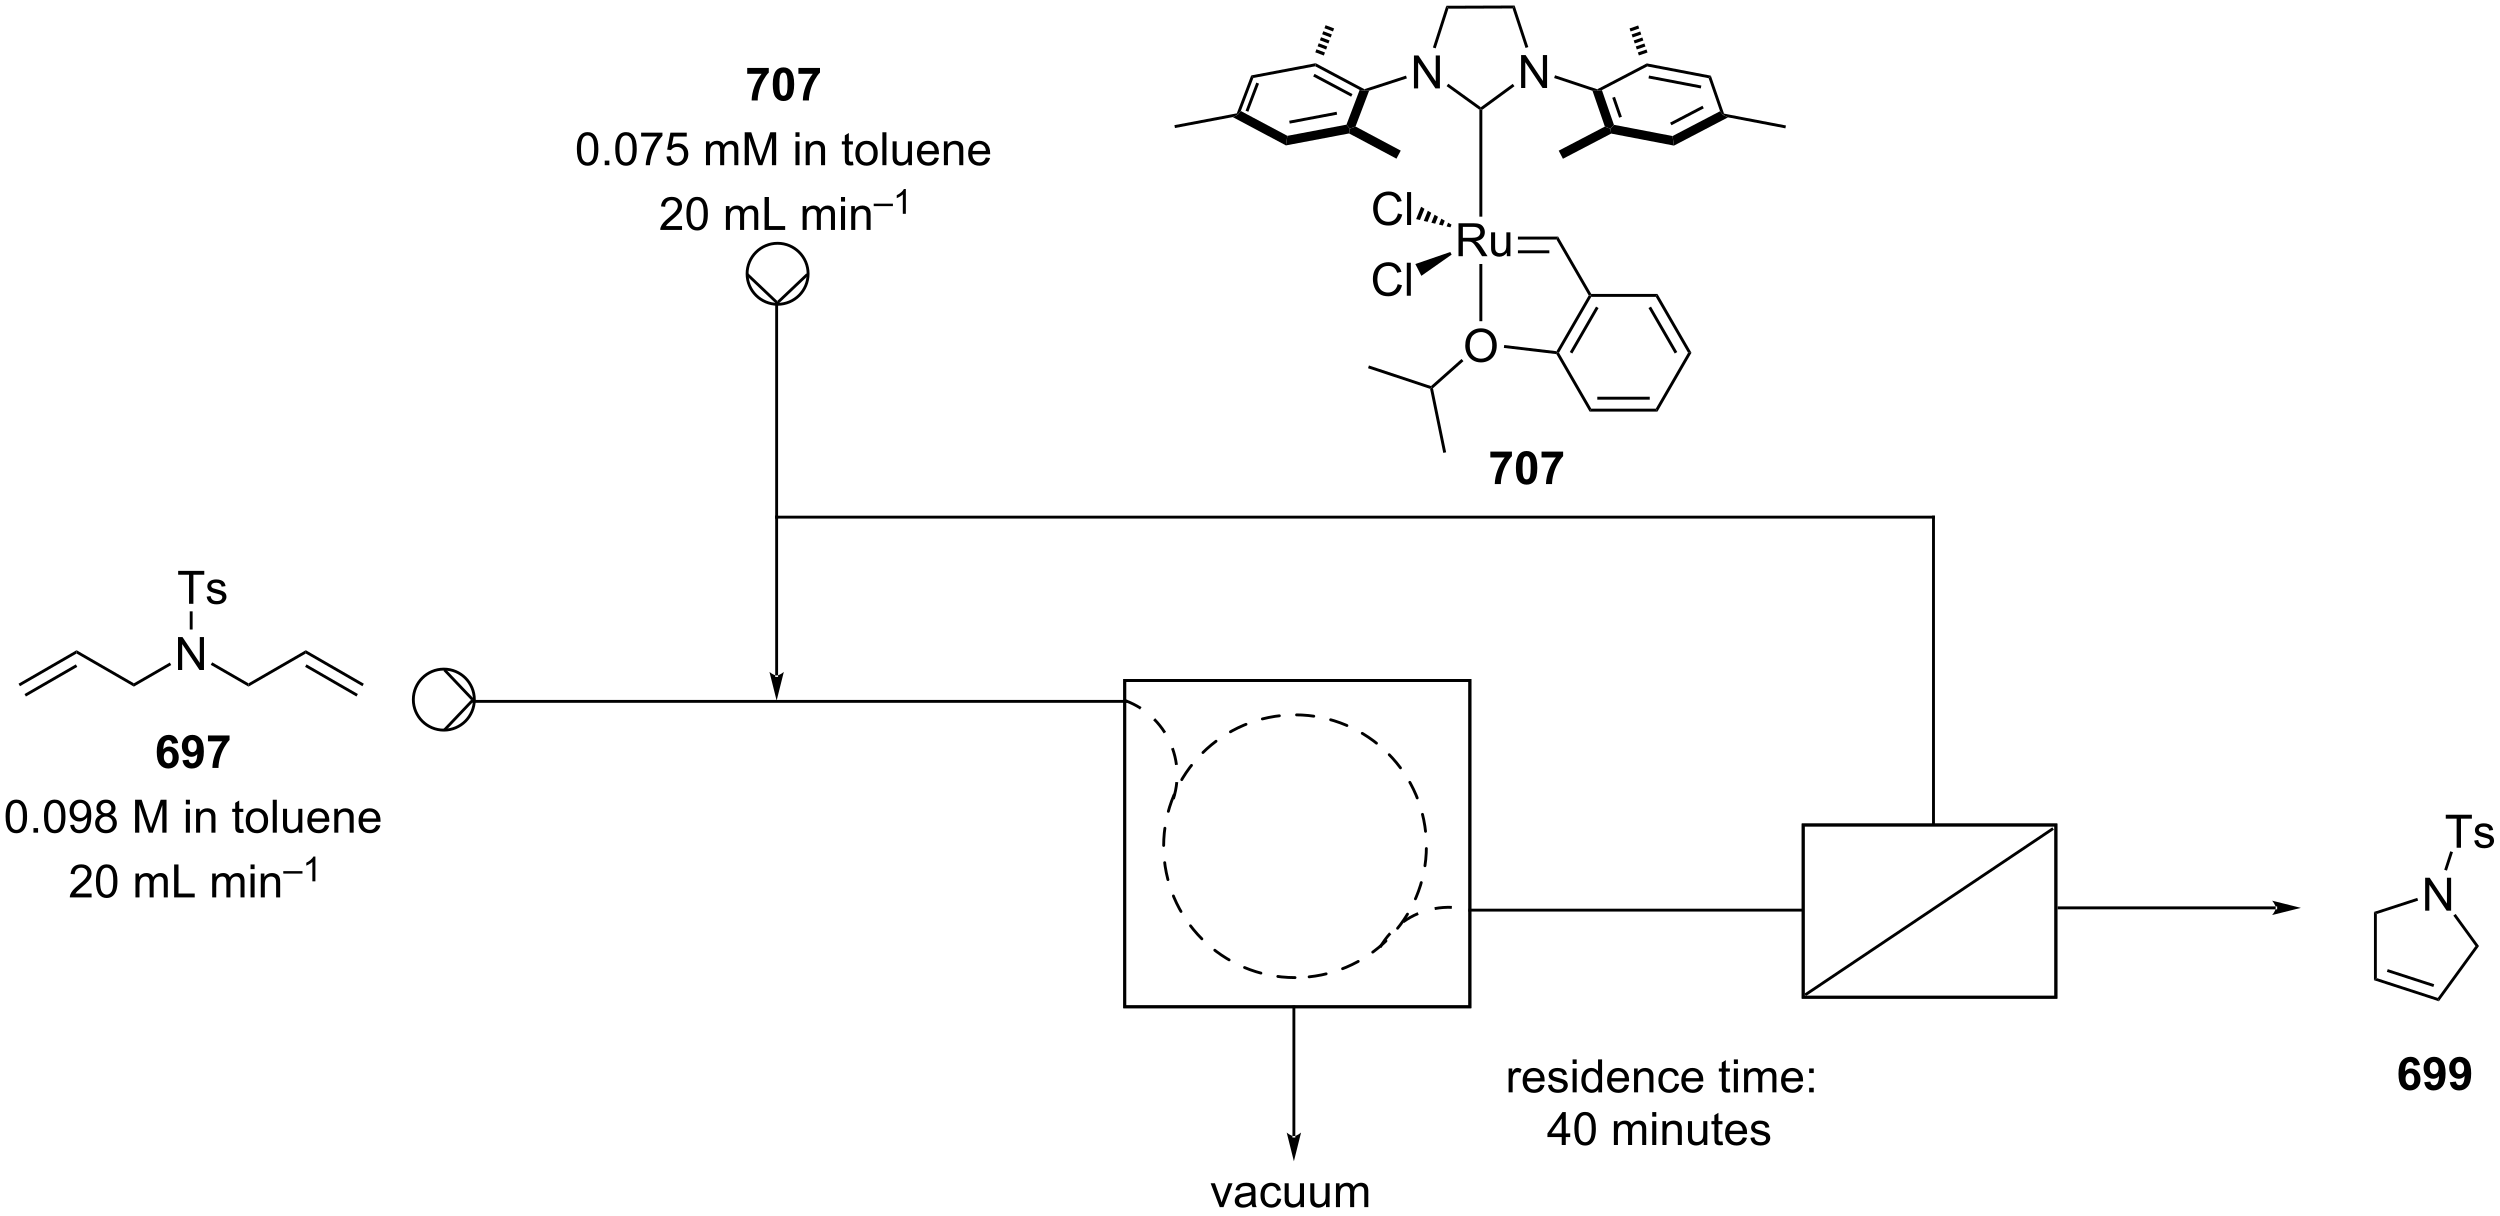 <?xml version="1.0" encoding="UTF-8"?>
<!DOCTYPE svg PUBLIC '-//W3C//DTD SVG 1.0//EN'
          'http://www.w3.org/TR/2001/REC-SVG-20010904/DTD/svg10.dtd'>
<svg stroke-dasharray="none" shape-rendering="auto" xmlns="http://www.w3.org/2000/svg" font-family="'Dialog'" text-rendering="auto" width="1024" fill-opacity="1" color-interpolation="auto" color-rendering="auto" preserveAspectRatio="xMidYMid meet" font-size="12px" viewBox="0 0 1024 498" fill="black" xmlns:xlink="http://www.w3.org/1999/xlink" stroke="black" image-rendering="auto" stroke-miterlimit="10" stroke-linecap="square" stroke-linejoin="miter" font-style="normal" stroke-width="1" height="498" stroke-dashoffset="0" font-weight="normal" stroke-opacity="1"
><!--Generated by the Batik Graphics2D SVG Generator--><defs id="genericDefs"
  /><g
  ><defs id="defs1"
    ><clipPath clipPathUnits="userSpaceOnUse" id="clipPath1"
      ><path d="M1.339 0.633 L448.152 0.633 L448.152 217.519 L1.339 217.519 L1.339 0.633 Z"
      /></clipPath
      ><clipPath clipPathUnits="userSpaceOnUse" id="clipPath2"
      ><path d="M5.291 96.279 L5.291 307.135 L439.682 307.135 L439.682 96.279 Z"
      /></clipPath
    ></defs
    ><g transform="scale(2.292,2.292) translate(-1.339,-0.633) matrix(1.029,0,0,1.029,-4.104,-98.4)"
    ><path d="M200.857 218.3 L200.857 218.3 L87.548 218.3 L87.298 218.3 L87.298 217.8 L87.548 217.8 L200.857 217.8 L201.107 217.8 L201.107 218.3 Z" stroke="none" clip-path="url(#clipPath2)"
    /></g
    ><g stroke-width="0.5" transform="matrix(2.357,0,0,2.357,-12.474,-226.961)"
    ><path fill="none" d="M260.727 214.544 L200.746 214.544 L200.746 271.254 L260.727 271.254 Z" clip-path="url(#clipPath2)"
    /></g
    ><g stroke-width="0.5" transform="matrix(2.357,0,0,2.357,-12.474,-226.961)"
    ><path fill="none" d="M260.727 214.544 L200.746 214.544 L200.746 271.254 L260.727 271.254 Z" clip-path="url(#clipPath2)"
    /></g
    ><g stroke-miterlimit="3" stroke-dasharray="3" stroke-width="0.5" transform="matrix(2.357,0,0,2.357,-12.474,-226.961)" stroke-linecap="round" stroke-linejoin="round"
    ><path fill="none" d="M230.342 266.181 C217.733 266.181 207.511 255.959 207.511 243.35 C207.511 230.741 217.733 220.519 230.342 220.519 C242.951 220.519 253.173 230.741 253.173 243.35 C253.173 255.959 242.951 266.181 230.342 266.181" clip-path="url(#clipPath2)"
    /></g
    ><g transform="matrix(2.357,0,0,2.357,-12.474,-226.961)"
    ><path d="M206.042 221.097 L206.042 221.097 C206.762 221.825 207.396 222.626 207.936 223.484 L207.513 223.75 C206.992 222.923 206.381 222.15 205.687 221.448 ZM209.271 226.221 L209.271 226.221 C209.614 227.175 209.855 228.168 209.986 229.182 L209.49 229.246 C209.364 228.268 209.132 227.311 208.801 226.391 ZM210.043 232.227 L210.043 232.227 C209.952 233.224 209.752 234.224 209.437 235.212 L208.96 235.06 C209.265 234.107 209.457 233.142 209.545 232.182 ZM200.944 217.815 L200.944 217.815 C201.92 218.177 202.833 218.635 203.674 219.177 L203.404 219.597 C202.592 219.075 201.713 218.633 200.77 218.284 Z" stroke="none" clip-path="url(#clipPath2)"
    /></g
    ><g transform="matrix(2.357,0,0,2.357,-12.474,-226.961)"
    ><path d="M248.983 256.294 L248.983 256.294 C249.816 255.704 250.71 255.208 251.646 254.814 L251.84 255.275 C250.937 255.655 250.076 256.133 249.272 256.702 ZM254.565 253.943 L254.565 253.943 C255.558 253.76 256.577 253.685 257.603 253.723 L257.584 254.222 C256.595 254.186 255.613 254.259 254.655 254.434 ZM260.621 254.167 L260.621 254.167 C260.676 254.181 260.731 254.196 260.787 254.211 L260.655 254.694 C260.601 254.679 260.548 254.665 260.495 254.651 ZM244.912 260.786 L244.912 260.786 C245.426 259.885 246.028 259.059 246.703 258.315 L247.073 258.651 C246.423 259.368 245.842 260.165 245.346 261.034 Z" stroke="none" clip-path="url(#clipPath2)"
    /></g
    ><g transform="matrix(2.357,0,0,2.357,-12.474,-226.961)"
    ><path d="M229.894 293.727 L229.894 293.727 L229.894 271.283 L229.894 271.033 L230.394 271.033 L230.394 271.283 L230.394 293.727 L230.394 293.977 L229.894 293.977 ZM230.144 298.102 L231.394 293.102 C231.394 293.102 230.691 293.727 230.144 293.727 C229.598 293.727 228.894 293.102 228.894 293.102 Z" stroke="none" clip-path="url(#clipPath2)"
    /></g
    ><g transform="matrix(2.357,0,0,2.357,-12.474,-226.961)"
    ><path d="M217.258 306.069 L215.68 301.921 L216.422 301.921 L217.312 304.405 Q217.458 304.806 217.578 305.241 Q217.672 304.913 217.841 304.452 L218.763 301.921 L219.484 301.921 L217.914 306.069 L217.258 306.069 ZM222.812 305.556 Q222.422 305.889 222.06 306.027 Q221.701 306.163 221.286 306.163 Q220.601 306.163 220.234 305.829 Q219.867 305.493 219.867 304.975 Q219.867 304.671 220.005 304.418 Q220.146 304.165 220.37 304.014 Q220.594 303.861 220.875 303.782 Q221.083 303.728 221.5 303.678 Q222.351 303.577 222.755 303.436 Q222.758 303.29 222.758 303.251 Q222.758 302.822 222.56 302.647 Q222.289 302.407 221.758 302.407 Q221.263 302.407 221.026 302.582 Q220.789 302.756 220.677 303.197 L219.989 303.103 Q220.083 302.663 220.297 302.392 Q220.513 302.118 220.919 301.973 Q221.326 301.827 221.859 301.827 Q222.391 301.827 222.721 301.952 Q223.055 302.077 223.211 302.267 Q223.367 302.454 223.43 302.743 Q223.466 302.923 223.466 303.392 L223.466 304.329 Q223.466 305.311 223.51 305.572 Q223.555 305.829 223.688 306.069 L222.953 306.069 Q222.844 305.85 222.812 305.556 ZM222.755 303.986 Q222.372 304.142 221.607 304.251 Q221.172 304.314 220.992 304.392 Q220.812 304.47 220.714 304.621 Q220.617 304.772 220.617 304.954 Q220.617 305.236 220.831 305.423 Q221.044 305.611 221.453 305.611 Q221.859 305.611 222.174 305.433 Q222.492 305.256 222.641 304.947 Q222.755 304.709 222.755 304.243 L222.755 303.986 ZM227.262 304.548 L227.954 304.639 Q227.84 305.353 227.374 305.759 Q226.907 306.163 226.228 306.163 Q225.376 306.163 224.858 305.605 Q224.34 305.048 224.34 304.009 Q224.34 303.337 224.561 302.834 Q224.785 302.329 225.241 302.079 Q225.697 301.827 226.23 301.827 Q226.907 301.827 227.337 302.168 Q227.767 302.509 227.887 303.139 L227.204 303.243 Q227.105 302.827 226.858 302.616 Q226.611 302.405 226.259 302.405 Q225.728 302.405 225.394 302.785 Q225.064 303.165 225.064 303.991 Q225.064 304.827 225.384 305.207 Q225.704 305.584 226.22 305.584 Q226.634 305.584 226.91 305.332 Q227.189 305.077 227.262 304.548 ZM231.275 306.069 L231.275 305.459 Q230.79 306.163 229.957 306.163 Q229.59 306.163 229.272 306.022 Q228.954 305.881 228.798 305.668 Q228.644 305.454 228.582 305.147 Q228.54 304.939 228.54 304.491 L228.54 301.921 L229.244 301.921 L229.244 304.22 Q229.244 304.772 229.285 304.962 Q229.353 305.241 229.566 305.4 Q229.782 305.556 230.098 305.556 Q230.415 305.556 230.691 305.394 Q230.97 305.233 231.085 304.954 Q231.199 304.673 231.199 304.142 L231.199 301.921 L231.902 301.921 L231.902 306.069 L231.275 306.069 ZM235.724 306.069 L235.724 305.459 Q235.239 306.163 234.406 306.163 Q234.039 306.163 233.721 306.022 Q233.404 305.881 233.247 305.668 Q233.094 305.454 233.031 305.147 Q232.989 304.939 232.989 304.491 L232.989 301.921 L233.693 301.921 L233.693 304.22 Q233.693 304.772 233.734 304.962 Q233.802 305.241 234.016 305.4 Q234.232 305.556 234.547 305.556 Q234.864 305.556 235.141 305.394 Q235.419 305.233 235.534 304.954 Q235.648 304.673 235.648 304.142 L235.648 301.921 L236.351 301.921 L236.351 306.069 L235.724 306.069 ZM237.454 306.069 L237.454 301.921 L238.082 301.921 L238.082 302.501 Q238.277 302.197 238.6 302.012 Q238.926 301.827 239.34 301.827 Q239.801 301.827 240.095 302.019 Q240.392 302.209 240.512 302.553 Q241.004 301.827 241.793 301.827 Q242.41 301.827 242.741 302.168 Q243.074 302.509 243.074 303.22 L243.074 306.069 L242.376 306.069 L242.376 303.454 Q242.376 303.032 242.306 302.848 Q242.238 302.663 242.059 302.551 Q241.879 302.436 241.637 302.436 Q241.199 302.436 240.91 302.728 Q240.621 303.017 240.621 303.657 L240.621 306.069 L239.918 306.069 L239.918 303.374 Q239.918 302.905 239.746 302.671 Q239.574 302.436 239.184 302.436 Q238.887 302.436 238.634 302.592 Q238.384 302.749 238.269 303.051 Q238.157 303.35 238.157 303.915 L238.157 306.069 L237.454 306.069 Z" stroke="none" clip-path="url(#clipPath2)"
    /></g
    ><g transform="matrix(2.357,0,0,2.357,-12.474,-226.961)"
    ><path d="M318.313 254.705 L318.313 254.705 L260.729 254.705 L260.479 254.705 L260.479 254.205 L260.729 254.205 L318.313 254.205 L318.563 254.205 L318.563 254.705 Z" stroke="none" clip-path="url(#clipPath2)"
    /></g
    ><g stroke-width="0.5" transform="matrix(2.357,0,0,2.357,-12.474,-226.961)"
    ><path fill="none" d="M362.564 239.657 L318.649 239.657 L318.649 269.591 L362.564 269.591 Z" clip-path="url(#clipPath2)"
    /></g
    ><g stroke-width="0.5" transform="matrix(2.357,0,0,2.357,-12.474,-226.961)"
    ><path fill="none" d="M362.564 239.657 L318.649 239.657 L318.649 269.591 L362.564 269.591 Z" clip-path="url(#clipPath2)"
    /></g
    ><g transform="matrix(2.357,0,0,2.357,-12.474,-226.961)"
    ><path d="M319.057 268.842 L319.057 268.842 L361.736 240.209 L361.944 240.07 L362.223 240.485 L362.015 240.624 L319.336 269.257 L319.128 269.396 L318.85 268.981 Z" stroke="none" clip-path="url(#clipPath2)"
    /></g
    ><g transform="matrix(2.357,0,0,2.357,-12.474,-226.961)"
    ><path d="M341.544 186.16 L341.544 186.16 L341.544 239.291 L341.544 239.541 L341.044 239.541 L341.044 239.291 L341.044 186.16 L341.044 185.91 L341.544 185.91 Z" stroke="none" clip-path="url(#clipPath2)"
    /></g
    ><g transform="matrix(2.357,0,0,2.357,-12.474,-226.961)"
    ><path d="M400.765 254.311 L400.765 254.311 L363.099 254.311 L362.849 254.311 L362.849 253.811 L363.099 253.811 L400.765 253.811 L401.015 253.811 L401.015 254.311 ZM405.14 254.061 L400.14 252.811 C400.14 252.811 400.765 253.514 400.765 254.061 C400.765 254.608 400.14 255.311 400.14 255.311 Z" stroke="none" clip-path="url(#clipPath2)"
    /></g
    ><g transform="matrix(2.357,0,0,2.357,-12.474,-226.961)"
    ><path d="M140.257 185.91 L140.257 185.91 L341.294 185.91 L341.544 185.91 L341.544 186.41 L341.294 186.41 L140.257 186.41 L140.007 186.41 L140.007 185.91 Z" stroke="none" clip-path="url(#clipPath2)"
    /></g
    ><g transform="matrix(2.357,0,0,2.357,-12.474,-226.961)"
    ><path d="M140.007 213.675 L140.007 213.675 L140.007 186.16 L140.007 185.91 L140.507 185.91 L140.507 186.16 L140.507 213.675 L140.507 213.925 L140.007 213.925 ZM140.257 218.05 L141.507 213.05 C141.507 213.05 140.804 213.675 140.257 213.675 C139.71 213.675 139.007 213.05 139.007 213.05 Z" stroke="none" clip-path="url(#clipPath2)"
    /></g
    ><g transform="matrix(2.357,0,0,2.357,-12.474,-226.961)"
    ><path d="M251.008 111.658 L251.008 105.931 L251.787 105.931 L254.795 110.426 L254.795 105.931 L255.521 105.931 L255.521 111.658 L254.743 111.658 L251.735 107.158 L251.735 111.658 L251.008 111.658 Z" stroke="none" clip-path="url(#clipPath2)"
    /></g
    ><g transform="matrix(2.357,0,0,2.357,-12.474,-226.961)"
    ><path d="M269.63 111.589 L269.63 105.862 L270.408 105.862 L273.416 110.357 L273.416 105.862 L274.143 105.862 L274.143 111.589 L273.364 111.589 L270.356 107.089 L270.356 111.589 L269.63 111.589 Z" stroke="none" clip-path="url(#clipPath2)"
    /></g
    ><g transform="matrix(2.357,0,0,2.357,-12.474,-226.961)"
    ><path d="M256.629 97.295 L257.001 97.804 L254.789 104.698 L254.304 104.542 Z" stroke="none" clip-path="url(#clipPath2)"
    /></g
    ><g transform="matrix(2.357,0,0,2.357,-12.474,-226.961)"
    ><path d="M256.679 111.259 L256.977 110.845 L262.633 114.923 L262.635 115.238 L262.379 115.369 Z" stroke="none" clip-path="url(#clipPath2)"
    /></g
    ><g transform="matrix(2.357,0,0,2.357,-12.474,-226.961)"
    ><path d="M262.89 115.368 L262.635 115.238 L262.633 114.923 L268.175 110.865 L268.476 111.277 Z" stroke="none" clip-path="url(#clipPath2)"
    /></g
    ><g transform="matrix(2.357,0,0,2.357,-12.474,-226.961)"
    ><path d="M270.883 104.471 L270.399 104.631 L268.139 97.763 L268.508 97.251 Z" stroke="none" clip-path="url(#clipPath2)"
    /></g
    ><g transform="matrix(2.357,0,0,2.357,-12.474,-226.961)"
    ><path d="M268.508 97.251 L268.139 97.763 L257.001 97.804 L256.629 97.295 Z" stroke="none" clip-path="url(#clipPath2)"
    /></g
    ><g transform="matrix(2.357,0,0,2.357,-12.474,-226.961)"
    ><path d="M258.751 140.813 L258.751 135.087 L261.29 135.087 Q262.056 135.087 262.454 135.24 Q262.853 135.394 263.089 135.785 Q263.329 136.175 263.329 136.649 Q263.329 137.258 262.933 137.678 Q262.54 138.094 261.714 138.206 Q262.017 138.352 262.173 138.493 Q262.504 138.798 262.8 139.253 L263.798 140.813 L262.845 140.813 L262.087 139.62 Q261.754 139.105 261.537 138.831 Q261.324 138.558 261.155 138.448 Q260.985 138.339 260.808 138.298 Q260.681 138.269 260.386 138.269 L259.509 138.269 L259.509 140.813 L258.751 140.813 ZM259.509 137.613 L261.136 137.613 Q261.657 137.613 261.949 137.506 Q262.243 137.399 262.394 137.162 Q262.548 136.925 262.548 136.649 Q262.548 136.243 262.251 135.982 Q261.957 135.719 261.321 135.719 L259.509 135.719 L259.509 137.613 ZM267.146 140.813 L267.146 140.204 Q266.661 140.907 265.828 140.907 Q265.461 140.907 265.143 140.766 Q264.825 140.626 264.669 140.412 Q264.515 140.198 264.453 139.891 Q264.411 139.683 264.411 139.235 L264.411 136.665 L265.114 136.665 L265.114 138.964 Q265.114 139.516 265.156 139.706 Q265.224 139.985 265.437 140.144 Q265.653 140.3 265.968 140.3 Q266.286 140.3 266.562 140.139 Q266.841 139.977 266.955 139.698 Q267.07 139.417 267.07 138.886 L267.07 136.665 L267.773 136.665 L267.773 140.813 L267.146 140.813 Z" stroke="none" clip-path="url(#clipPath2)"
    /></g
    ><g transform="matrix(2.357,0,0,2.357,-12.474,-226.961)"
    ><path d="M262.379 115.369 L262.635 115.238 L262.89 115.368 L262.89 133.945 L262.379 133.945 Z" stroke="none" clip-path="url(#clipPath2)"
    /></g
    ><g transform="matrix(2.357,0,0,2.357,-12.474,-226.961)"
    ><path d="M249.625 109.433 L249.783 109.918 L243.221 112.051 L242.369 112.06 L242.393 111.784 Z" stroke="none" clip-path="url(#clipPath2)"
    /></g
    ><g transform="matrix(2.357,0,0,2.357,-12.474,-226.961)"
    ><path d="M275.369 109.854 L275.53 109.37 L282.856 111.805 L282.878 112.081 L282.034 112.069 Z" stroke="none" clip-path="url(#clipPath2)"
    /></g
    ><g transform="matrix(2.357,0,0,2.357,-12.474,-226.961)"
    ><path d="M282.034 112.069 L282.878 112.081 L283.674 111.953 L285.76 117.983 L285.16 118.676 L284.186 118.289 ZM285.465 113.288 L286.661 116.746 L287.143 116.579 L285.947 113.121 Z" stroke="none" clip-path="url(#clipPath2)"
    /></g
    ><g transform="matrix(2.357,0,0,2.357,-12.474,-226.961)"
    ><path d="M285.282 119.507 L285.16 118.676 L285.76 117.983 L295.947 119.933 L296.192 121.596 Z" stroke="none" clip-path="url(#clipPath2)"
    /></g
    ><g transform="matrix(2.357,0,0,2.357,-12.474,-226.961)"
    ><path d="M296.192 121.596 L295.947 119.933 L304.206 115.62 L304.697 116.259 L305.588 116.689 ZM295.756 118.056 L301.379 115.119 L301.143 114.667 L295.52 117.604 Z" stroke="none" clip-path="url(#clipPath2)"
    /></g
    ><g transform="matrix(2.357,0,0,2.357,-12.474,-226.961)"
    ><path d="M304.89 116.036 L304.697 116.259 L304.206 115.62 L302.223 109.886 L302.608 109.441 Z" stroke="none" clip-path="url(#clipPath2)"
    /></g
    ><g transform="matrix(2.357,0,0,2.357,-12.474,-226.961)"
    ><path d="M302.608 109.441 L302.223 109.886 L291.545 107.842 L291.466 107.308 ZM300.952 111.159 L291.862 109.419 L291.766 109.92 L300.856 111.66 Z" stroke="none" clip-path="url(#clipPath2)"
    /></g
    ><g transform="matrix(2.357,0,0,2.357,-12.474,-226.961)"
    ><path d="M291.466 107.308 L291.545 107.842 L283.674 111.953 L282.878 112.081 L282.856 111.805 Z" stroke="none" clip-path="url(#clipPath2)"
    /></g
    ><g transform="matrix(2.357,0,0,2.357,-12.474,-226.961)"
    ><path d="M242.393 111.784 L242.369 112.06 L241.571 111.924 L233.852 107.812 L233.933 107.277 ZM240.332 112.644 L233.736 109.131 L233.496 109.581 L240.092 113.095 Z" stroke="none" clip-path="url(#clipPath2)"
    /></g
    ><g transform="matrix(2.357,0,0,2.357,-12.474,-226.961)"
    ><path d="M233.933 107.277 L233.852 107.812 L223.101 109.846 L222.725 109.398 Z" stroke="none" clip-path="url(#clipPath2)"
    /></g
    ><g transform="matrix(2.357,0,0,2.357,-12.474,-226.961)"
    ><path d="M222.725 109.398 L223.101 109.846 L220.92 115.587 L220.409 116.214 L220.221 115.99 ZM223.608 110.646 L221.754 115.529 L222.231 115.71 L224.085 110.828 Z" stroke="none" clip-path="url(#clipPath2)"
    /></g
    ><g transform="matrix(2.357,0,0,2.357,-12.474,-226.961)"
    ><path d="M219.523 116.642 L220.409 116.214 L220.92 115.587 L229.012 119.898 L228.759 121.561 Z" stroke="none" clip-path="url(#clipPath2)"
    /></g
    ><g transform="matrix(2.357,0,0,2.357,-12.474,-226.961)"
    ><path d="M228.759 121.561 L229.012 119.898 L239.281 117.955 L239.865 118.652 L239.738 119.484 ZM229.422 117.773 L237.66 116.215 L237.565 115.713 L229.327 117.272 Z" stroke="none" clip-path="url(#clipPath2)"
    /></g
    ><g transform="matrix(2.357,0,0,2.357,-12.474,-226.961)"
    ><path d="M240.855 118.28 L239.865 118.652 L239.281 117.955 L241.571 111.924 L242.369 112.06 L243.221 112.051 Z" stroke="none" clip-path="url(#clipPath2)"
    /></g
    ><g transform="matrix(2.357,0,0,2.357,-12.474,-226.961)"
    ><path d="M233.865 105.381 L234.064 104.858 L235.548 105.421 L235.349 105.945 ZM234.262 104.334 L234.461 103.811 L235.945 104.374 L235.746 104.898 ZM234.66 103.288 L234.859 102.764 L236.343 103.328 L236.144 103.851 ZM235.058 102.241 L235.256 101.717 L236.74 102.281 L236.542 102.804 ZM235.455 101.194 L235.654 100.67 L237.138 101.234 L236.939 101.757 Z" stroke="none" clip-path="url(#clipPath2)"
    /></g
    ><g transform="matrix(2.357,0,0,2.357,-12.474,-226.961)"
    ><path d="M239.738 119.484 L239.865 118.652 L240.855 118.28 L248.714 122.467 L247.968 123.868 Z" stroke="none" clip-path="url(#clipPath2)"
    /></g
    ><g transform="matrix(2.357,0,0,2.357,-12.474,-226.961)"
    ><path d="M220.221 115.99 L220.409 116.214 L219.523 116.642 L209.477 118.542 L209.382 118.041 Z" stroke="none" clip-path="url(#clipPath2)"
    /></g
    ><g transform="matrix(2.357,0,0,2.357,-12.474,-226.961)"
    ><path d="M290.098 105.932 L289.917 105.411 L291.417 104.892 L291.598 105.413 ZM289.737 104.889 L289.557 104.368 L291.057 103.849 L291.237 104.371 ZM289.376 103.847 L289.196 103.325 L290.696 102.806 L290.876 103.328 ZM289.015 102.804 L288.835 102.282 L290.335 101.763 L290.515 102.285 ZM288.654 101.761 L288.474 101.239 L289.974 100.72 L290.154 101.242 Z" stroke="none" clip-path="url(#clipPath2)"
    /></g
    ><g transform="matrix(2.357,0,0,2.357,-12.474,-226.961)"
    ><path d="M305.588 116.689 L304.697 116.259 L304.89 116.036 L315.655 118.097 L315.559 118.598 Z" stroke="none" clip-path="url(#clipPath2)"
    /></g
    ><g transform="matrix(2.357,0,0,2.357,-12.474,-226.961)"
    ><path d="M284.186 118.289 L285.16 118.676 L285.282 119.507 L276.899 123.885 L276.165 122.478 Z" stroke="none" clip-path="url(#clipPath2)"
    /></g
    ><g transform="matrix(2.357,0,0,2.357,-12.474,-226.961)"
    ><path d="M269.077 137.918 L269.077 137.408 L276.067 137.408 L275.773 137.918 ZM269.077 140.31 L274.54 140.31 L274.54 139.799 L269.077 139.799 Z" stroke="none" clip-path="url(#clipPath2)"
    /></g
    ><g transform="matrix(2.357,0,0,2.357,-12.474,-226.961)"
    ><path d="M275.773 137.918 L276.067 137.408 L281.822 147.375 L281.675 147.63 L281.38 147.63 Z" stroke="none" clip-path="url(#clipPath2)"
    /></g
    ><g transform="matrix(2.357,0,0,2.357,-12.474,-226.961)"
    ><path d="M248.179 145.674 L248.936 145.864 Q248.7 146.799 248.08 147.291 Q247.46 147.78 246.567 147.78 Q245.64 147.78 245.059 147.403 Q244.481 147.025 244.176 146.312 Q243.874 145.596 243.874 144.775 Q243.874 143.88 244.215 143.215 Q244.559 142.549 245.189 142.202 Q245.819 141.856 246.577 141.856 Q247.436 141.856 248.023 142.294 Q248.608 142.731 248.84 143.525 L248.093 143.7 Q247.895 143.075 247.515 142.791 Q247.137 142.505 246.561 142.505 Q245.903 142.505 245.457 142.822 Q245.015 143.137 244.835 143.671 Q244.655 144.205 244.655 144.77 Q244.655 145.502 244.869 146.046 Q245.082 146.59 245.53 146.861 Q245.981 147.13 246.504 147.13 Q247.14 147.13 247.58 146.762 Q248.023 146.395 248.179 145.674 ZM249.766 147.682 L249.766 141.955 L250.469 141.955 L250.469 147.682 L249.766 147.682 Z" stroke="none" clip-path="url(#clipPath2)"
    /></g
    ><g transform="matrix(2.357,0,0,2.357,-12.474,-226.961)"
    ><path d="M257.326 140.084 L257.558 140.538 L252.298 144.226 L251.253 142.175 Z" stroke="none" clip-path="url(#clipPath2)"
    /></g
    ><g transform="matrix(2.357,0,0,2.357,-12.474,-226.961)"
    ><path d="M248.223 133.386 L248.98 133.576 Q248.744 134.511 248.124 135.003 Q247.504 135.492 246.611 135.492 Q245.684 135.492 245.103 135.115 Q244.525 134.737 244.22 134.024 Q243.918 133.308 243.918 132.487 Q243.918 131.591 244.259 130.927 Q244.603 130.261 245.233 129.914 Q245.863 129.568 246.621 129.568 Q247.48 129.568 248.066 130.005 Q248.652 130.443 248.884 131.237 L248.137 131.412 Q247.939 130.787 247.559 130.503 Q247.181 130.216 246.605 130.216 Q245.947 130.216 245.501 130.534 Q245.059 130.849 244.879 131.383 Q244.699 131.917 244.699 132.482 Q244.699 133.214 244.913 133.758 Q245.126 134.302 245.574 134.573 Q246.025 134.841 246.548 134.841 Q247.184 134.841 247.624 134.474 Q248.066 134.107 248.223 133.386 ZM249.81 135.393 L249.81 129.667 L250.513 129.667 L250.513 135.393 L249.81 135.393 Z" stroke="none" clip-path="url(#clipPath2)"
    /></g
    ><g transform="matrix(2.357,0,0,2.357,-12.474,-226.961)"
    ><path d="M257.346 135.803 L256.684 135.643 L256.95 134.986 L257.537 135.33 ZM256.022 135.484 L255.361 135.324 L255.775 134.297 L256.363 134.641 ZM254.698 135.164 L254.037 135.004 L254.6 133.608 L255.188 133.952 ZM253.375 134.844 L252.713 134.684 L253.425 132.919 L254.013 133.263 ZM252.051 134.524 L251.389 134.364 L252.25 132.23 L252.838 132.575 Z" stroke="none" clip-path="url(#clipPath2)"
    /></g
    ><g transform="matrix(2.357,0,0,2.357,-12.474,-226.961)"
    ><path d="M259.923 156.387 Q259.923 154.96 260.688 154.155 Q261.454 153.348 262.665 153.348 Q263.456 153.348 264.092 153.728 Q264.73 154.106 265.063 154.783 Q265.399 155.46 265.399 156.319 Q265.399 157.192 265.048 157.879 Q264.696 158.567 264.05 158.921 Q263.407 159.275 262.659 159.275 Q261.852 159.275 261.214 158.885 Q260.579 158.491 260.251 157.817 Q259.923 157.14 259.923 156.387 ZM260.704 156.398 Q260.704 157.434 261.259 158.03 Q261.816 158.624 262.657 158.624 Q263.511 158.624 264.063 158.023 Q264.618 157.421 264.618 156.317 Q264.618 155.616 264.381 155.095 Q264.144 154.575 263.688 154.288 Q263.235 153.999 262.667 153.999 Q261.863 153.999 261.282 154.554 Q260.704 155.106 260.704 156.398 Z" stroke="none" clip-path="url(#clipPath2)"
    /></g
    ><g transform="matrix(2.357,0,0,2.357,-12.474,-226.961)"
    ><path d="M262.379 142.168 L262.89 142.168 L262.89 152.111 L262.379 152.111 Z" stroke="none" clip-path="url(#clipPath2)"
    /></g
    ><g transform="matrix(2.357,0,0,2.357,-12.474,-226.961)"
    ><path d="M281.38 147.63 L281.675 147.63 L281.822 147.885 L276.215 157.597 L275.92 157.597 L275.783 157.324 ZM282.65 149.574 L278.091 157.469 L278.533 157.724 L283.092 149.829 Z" stroke="none" clip-path="url(#clipPath2)"
    /></g
    ><g transform="matrix(2.357,0,0,2.357,-12.474,-226.961)"
    ><path d="M275.763 157.835 L275.92 157.597 L276.215 157.597 L281.822 167.308 L281.527 167.819 Z" stroke="none" clip-path="url(#clipPath2)"
    /></g
    ><g transform="matrix(2.357,0,0,2.357,-12.474,-226.961)"
    ><path d="M281.527 167.819 L281.822 167.308 L293.036 167.308 L293.331 167.819 ZM282.871 165.747 L291.987 165.747 L291.987 165.237 L282.871 165.237 Z" stroke="none" clip-path="url(#clipPath2)"
    /></g
    ><g transform="matrix(2.357,0,0,2.357,-12.474,-226.961)"
    ><path d="M293.331 167.819 L293.036 167.308 L298.643 157.597 L299.232 157.597 Z" stroke="none" clip-path="url(#clipPath2)"
    /></g
    ><g transform="matrix(2.357,0,0,2.357,-12.474,-226.961)"
    ><path d="M299.232 157.597 L298.643 157.597 L293.036 147.885 L293.331 147.375 ZM296.767 157.469 L292.208 149.574 L291.766 149.829 L296.325 157.724 Z" stroke="none" clip-path="url(#clipPath2)"
    /></g
    ><g transform="matrix(2.357,0,0,2.357,-12.474,-226.961)"
    ><path d="M293.331 147.375 L293.036 147.885 L281.822 147.885 L281.675 147.63 L281.822 147.375 Z" stroke="none" clip-path="url(#clipPath2)"
    /></g
    ><g transform="matrix(2.357,0,0,2.357,-12.474,-226.961)"
    ><path d="M275.783 157.324 L275.92 157.597 L275.763 157.835 L266.635 156.756 L266.695 156.249 Z" stroke="none" clip-path="url(#clipPath2)"
    /></g
    ><g transform="matrix(2.357,0,0,2.357,-12.474,-226.961)"
    ><path d="M259.272 158.674 L259.611 159.055 L254.312 163.764 L254.032 163.672 L253.973 163.383 Z" stroke="none" clip-path="url(#clipPath2)"
    /></g
    ><g transform="matrix(2.357,0,0,2.357,-12.474,-226.961)"
    ><path d="M253.973 163.383 L254.032 163.672 L253.812 163.867 L243.03 160.286 L243.19 159.802 Z" stroke="none" clip-path="url(#clipPath2)"
    /></g
    ><g transform="matrix(2.357,0,0,2.357,-12.474,-226.961)"
    ><path d="M253.812 163.867 L254.032 163.672 L254.312 163.764 L256.602 174.893 L256.102 174.995 Z" stroke="none" clip-path="url(#clipPath2)"
    /></g
    ><g transform="matrix(2.357,0,0,2.357,-12.474,-226.961)"
    ><path d="M36.252 225.422 L35.189 225.539 Q35.15 225.21 34.986 225.054 Q34.822 224.898 34.559 224.898 Q34.213 224.898 33.971 225.21 Q33.731 225.523 33.669 226.513 Q34.08 226.028 34.689 226.028 Q35.377 226.028 35.867 226.552 Q36.356 227.075 36.356 227.903 Q36.356 228.781 35.84 229.315 Q35.325 229.846 34.517 229.846 Q33.65 229.846 33.09 229.172 Q32.533 228.497 32.533 226.96 Q32.533 225.388 33.114 224.692 Q33.697 223.997 34.627 223.997 Q35.278 223.997 35.705 224.362 Q36.135 224.726 36.252 225.422 ZM33.762 227.817 Q33.762 228.351 34.007 228.643 Q34.255 228.935 34.572 228.935 Q34.877 228.935 35.08 228.697 Q35.283 228.458 35.283 227.914 Q35.283 227.356 35.064 227.096 Q34.846 226.835 34.517 226.835 Q34.2 226.835 33.981 227.085 Q33.762 227.333 33.762 227.817 ZM37.006 228.422 L38.068 228.304 Q38.107 228.63 38.271 228.786 Q38.435 228.942 38.704 228.942 Q39.045 228.942 39.282 228.63 Q39.521 228.317 39.587 227.333 Q39.172 227.812 38.553 227.812 Q37.876 227.812 37.386 227.291 Q36.896 226.77 36.896 225.935 Q36.896 225.062 37.412 224.531 Q37.93 223.997 38.732 223.997 Q39.602 223.997 40.16 224.672 Q40.719 225.343 40.719 226.888 Q40.719 228.458 40.136 229.153 Q39.555 229.849 38.623 229.849 Q37.951 229.849 37.537 229.492 Q37.123 229.132 37.006 228.422 ZM39.49 226.023 Q39.49 225.492 39.245 225.2 Q39.001 224.906 38.68 224.906 Q38.376 224.906 38.175 225.148 Q37.975 225.388 37.975 225.935 Q37.975 226.489 38.193 226.75 Q38.412 227.007 38.74 227.007 Q39.055 227.007 39.271 226.757 Q39.49 226.507 39.49 226.023 ZM41.432 225.117 L41.432 224.099 L45.184 224.099 L45.184 224.895 Q44.721 225.351 44.239 226.208 Q43.76 227.062 43.507 228.026 Q43.255 228.989 43.26 229.747 L42.2 229.747 Q42.228 228.56 42.689 227.325 Q43.153 226.091 43.926 225.117 L41.432 225.117 Z" stroke="none" clip-path="url(#clipPath2)"
    /></g
    ><g transform="matrix(2.357,0,0,2.357,-12.474,-226.961)"
    ><path d="M6.264 238.172 Q6.264 237.156 6.472 236.539 Q6.68 235.919 7.092 235.583 Q7.506 235.247 8.131 235.247 Q8.592 235.247 8.938 235.432 Q9.287 235.617 9.514 235.968 Q9.74 236.317 9.868 236.82 Q9.998 237.32 9.998 238.172 Q9.998 239.179 9.79 239.799 Q9.584 240.419 9.17 240.757 Q8.758 241.096 8.131 241.096 Q7.303 241.096 6.829 240.5 Q6.264 239.786 6.264 238.172 ZM6.985 238.172 Q6.985 239.583 7.316 240.049 Q7.646 240.515 8.131 240.515 Q8.615 240.515 8.943 240.047 Q9.274 239.578 9.274 238.172 Q9.274 236.757 8.943 236.294 Q8.615 235.828 8.123 235.828 Q7.639 235.828 7.35 236.239 Q6.985 236.763 6.985 238.172 ZM11.106 240.997 L11.106 240.195 L11.908 240.195 L11.908 240.997 L11.106 240.997 ZM12.935 238.172 Q12.935 237.156 13.144 236.539 Q13.352 235.919 13.764 235.583 Q14.178 235.247 14.803 235.247 Q15.264 235.247 15.61 235.432 Q15.959 235.617 16.186 235.968 Q16.412 236.317 16.54 236.82 Q16.67 237.32 16.67 238.172 Q16.67 239.179 16.462 239.799 Q16.256 240.419 15.842 240.757 Q15.43 241.096 14.803 241.096 Q13.975 241.096 13.501 240.5 Q12.935 239.786 12.935 238.172 ZM13.657 238.172 Q13.657 239.583 13.988 240.049 Q14.318 240.515 14.803 240.515 Q15.287 240.515 15.615 240.047 Q15.946 239.578 15.946 238.172 Q15.946 236.757 15.615 236.294 Q15.287 235.828 14.795 235.828 Q14.31 235.828 14.021 236.239 Q13.657 236.763 13.657 238.172 ZM17.489 239.672 L18.166 239.609 Q18.252 240.085 18.494 240.302 Q18.736 240.515 19.114 240.515 Q19.439 240.515 19.682 240.367 Q19.926 240.218 20.083 239.971 Q20.239 239.724 20.343 239.302 Q20.45 238.88 20.45 238.442 Q20.45 238.395 20.447 238.302 Q20.236 238.638 19.869 238.846 Q19.505 239.054 19.08 239.054 Q18.369 239.054 17.877 238.539 Q17.385 238.023 17.385 237.179 Q17.385 236.31 17.898 235.778 Q18.411 235.247 19.184 235.247 Q19.744 235.247 20.205 235.549 Q20.669 235.849 20.908 236.406 Q21.15 236.96 21.15 238.015 Q21.15 239.114 20.911 239.765 Q20.674 240.414 20.202 240.755 Q19.731 241.096 19.098 241.096 Q18.426 241.096 17.999 240.724 Q17.575 240.349 17.489 239.672 ZM20.369 237.145 Q20.369 236.539 20.046 236.185 Q19.723 235.828 19.27 235.828 Q18.801 235.828 18.452 236.21 Q18.106 236.593 18.106 237.203 Q18.106 237.75 18.437 238.093 Q18.767 238.435 19.252 238.435 Q19.739 238.435 20.054 238.093 Q20.369 237.75 20.369 237.145 ZM22.915 237.89 Q22.477 237.731 22.266 237.435 Q22.055 237.138 22.055 236.724 Q22.055 236.099 22.503 235.674 Q22.954 235.247 23.701 235.247 Q24.451 235.247 24.907 235.682 Q25.365 236.117 25.365 236.742 Q25.365 237.14 25.154 237.437 Q24.946 237.731 24.521 237.89 Q25.047 238.062 25.323 238.445 Q25.6 238.828 25.6 239.359 Q25.6 240.093 25.079 240.596 Q24.561 241.096 23.712 241.096 Q22.865 241.096 22.344 240.593 Q21.826 240.091 21.826 239.341 Q21.826 238.781 22.107 238.406 Q22.391 238.028 22.915 237.89 ZM22.774 236.7 Q22.774 237.106 23.035 237.364 Q23.297 237.622 23.717 237.622 Q24.123 237.622 24.381 237.367 Q24.641 237.109 24.641 236.739 Q24.641 236.351 24.373 236.088 Q24.107 235.825 23.709 235.825 Q23.305 235.825 23.04 236.083 Q22.774 236.341 22.774 236.7 ZM22.547 239.343 Q22.547 239.645 22.691 239.927 Q22.834 240.208 23.115 240.362 Q23.396 240.515 23.719 240.515 Q24.225 240.515 24.553 240.192 Q24.881 239.867 24.881 239.367 Q24.881 238.859 24.542 238.528 Q24.204 238.195 23.696 238.195 Q23.201 238.195 22.873 238.523 Q22.547 238.851 22.547 239.343 ZM28.766 240.997 L28.766 235.27 L29.907 235.27 L31.264 239.325 Q31.451 239.89 31.537 240.172 Q31.633 239.859 31.842 239.255 L33.212 235.27 L34.232 235.27 L34.232 240.997 L33.501 240.997 L33.501 236.203 L31.837 240.997 L31.154 240.997 L29.498 236.122 L29.498 240.997 L28.766 240.997 ZM37.59 236.078 L37.59 235.27 L38.294 235.27 L38.294 236.078 L37.59 236.078 ZM37.59 240.997 L37.59 236.849 L38.294 236.849 L38.294 240.997 L37.59 240.997 ZM39.365 240.997 L39.365 236.849 L39.998 236.849 L39.998 237.437 Q40.454 236.755 41.318 236.755 Q41.693 236.755 42.006 236.89 Q42.321 237.023 42.477 237.242 Q42.633 237.46 42.696 237.763 Q42.735 237.958 42.735 238.445 L42.735 240.997 L42.032 240.997 L42.032 238.474 Q42.032 238.044 41.949 237.83 Q41.868 237.617 41.66 237.492 Q41.451 237.364 41.17 237.364 Q40.719 237.364 40.394 237.651 Q40.068 237.935 40.068 238.731 L40.068 240.997 L39.365 240.997 ZM47.571 240.367 L47.672 240.989 Q47.376 241.052 47.141 241.052 Q46.758 241.052 46.547 240.932 Q46.337 240.81 46.251 240.612 Q46.165 240.414 46.165 239.781 L46.165 237.395 L45.649 237.395 L45.649 236.849 L46.165 236.849 L46.165 235.82 L46.865 235.398 L46.865 236.849 L47.571 236.849 L47.571 237.395 L46.865 237.395 L46.865 239.82 Q46.865 240.122 46.902 240.208 Q46.938 240.294 47.021 240.346 Q47.107 240.395 47.264 240.395 Q47.381 240.395 47.571 240.367 ZM47.997 238.922 Q47.997 237.77 48.637 237.216 Q49.174 236.755 49.942 236.755 Q50.799 236.755 51.34 237.315 Q51.885 237.875 51.885 238.864 Q51.885 239.664 51.642 240.125 Q51.403 240.583 50.945 240.838 Q50.486 241.091 49.942 241.091 Q49.072 241.091 48.533 240.533 Q47.997 239.974 47.997 238.922 ZM48.721 238.922 Q48.721 239.718 49.067 240.117 Q49.416 240.513 49.942 240.513 Q50.465 240.513 50.812 240.114 Q51.161 239.716 51.161 238.898 Q51.161 238.13 50.812 237.734 Q50.463 237.335 49.942 237.335 Q49.416 237.335 49.067 237.731 Q48.721 238.125 48.721 238.922 ZM52.693 240.997 L52.693 235.27 L53.396 235.27 L53.396 240.997 L52.693 240.997 ZM57.205 240.997 L57.205 240.388 Q56.721 241.091 55.887 241.091 Q55.52 241.091 55.202 240.95 Q54.885 240.81 54.728 240.596 Q54.575 240.382 54.512 240.075 Q54.471 239.867 54.471 239.419 L54.471 236.849 L55.174 236.849 L55.174 239.148 Q55.174 239.7 55.215 239.89 Q55.283 240.169 55.497 240.328 Q55.713 240.484 56.028 240.484 Q56.346 240.484 56.622 240.322 Q56.9 240.161 57.015 239.882 Q57.13 239.601 57.13 239.07 L57.13 236.849 L57.833 236.849 L57.833 240.997 L57.205 240.997 ZM61.774 239.661 L62.501 239.75 Q62.329 240.388 61.863 240.739 Q61.399 241.091 60.678 241.091 Q59.766 241.091 59.232 240.531 Q58.701 239.968 58.701 238.958 Q58.701 237.911 59.24 237.333 Q59.779 236.755 60.639 236.755 Q61.469 236.755 61.995 237.322 Q62.524 237.888 62.524 238.914 Q62.524 238.976 62.521 239.101 L59.428 239.101 Q59.467 239.786 59.813 240.151 Q60.162 240.513 60.68 240.513 Q61.068 240.513 61.342 240.31 Q61.615 240.106 61.774 239.661 ZM59.467 238.523 L61.782 238.523 Q61.735 238 61.516 237.739 Q61.18 237.333 60.646 237.333 Q60.162 237.333 59.831 237.658 Q59.501 237.981 59.467 238.523 ZM63.385 240.997 L63.385 236.849 L64.017 236.849 L64.017 237.437 Q64.473 236.755 65.338 236.755 Q65.713 236.755 66.025 236.89 Q66.341 237.023 66.497 237.242 Q66.653 237.46 66.716 237.763 Q66.754 237.958 66.754 238.445 L66.754 240.997 L66.051 240.997 L66.051 238.474 Q66.051 238.044 65.968 237.83 Q65.887 237.617 65.679 237.492 Q65.471 237.364 65.189 237.364 Q64.739 237.364 64.413 237.651 Q64.088 237.935 64.088 238.731 L64.088 240.997 L63.385 240.997 ZM70.672 239.661 L71.399 239.75 Q71.227 240.388 70.761 240.739 Q70.297 241.091 69.576 241.091 Q68.665 241.091 68.131 240.531 Q67.6 239.968 67.6 238.958 Q67.6 237.911 68.139 237.333 Q68.678 236.755 69.537 236.755 Q70.368 236.755 70.894 237.322 Q71.422 237.888 71.422 238.914 Q71.422 238.976 71.42 239.101 L68.326 239.101 Q68.365 239.786 68.712 240.151 Q69.061 240.513 69.579 240.513 Q69.967 240.513 70.24 240.31 Q70.514 240.106 70.672 239.661 ZM68.365 238.523 L70.68 238.523 Q70.633 238 70.415 237.739 Q70.079 237.333 69.545 237.333 Q69.061 237.333 68.73 237.658 Q68.399 237.981 68.365 238.523 Z" stroke="none" clip-path="url(#clipPath2)"
    /></g
    ><g transform="matrix(2.357,0,0,2.357,-12.474,-226.961)"
    ><path d="M21.21 251.57 L21.21 252.247 L17.424 252.247 Q17.416 251.992 17.507 251.757 Q17.65 251.372 17.968 250.997 Q18.288 250.622 18.89 250.13 Q19.822 249.364 20.15 248.916 Q20.479 248.468 20.479 248.07 Q20.479 247.653 20.179 247.367 Q19.882 247.078 19.4 247.078 Q18.893 247.078 18.588 247.382 Q18.283 247.687 18.281 248.226 L17.557 248.153 Q17.632 247.343 18.117 246.922 Q18.601 246.497 19.416 246.497 Q20.242 246.497 20.721 246.955 Q21.203 247.411 21.203 248.085 Q21.203 248.429 21.062 248.763 Q20.921 249.093 20.593 249.46 Q20.268 249.828 19.51 250.468 Q18.877 251 18.697 251.19 Q18.518 251.38 18.4 251.57 L21.21 251.57 ZM21.964 249.422 Q21.964 248.406 22.173 247.789 Q22.381 247.169 22.792 246.833 Q23.206 246.497 23.831 246.497 Q24.292 246.497 24.639 246.682 Q24.988 246.867 25.214 247.218 Q25.441 247.567 25.568 248.07 Q25.699 248.57 25.699 249.422 Q25.699 250.429 25.49 251.049 Q25.285 251.669 24.87 252.007 Q24.459 252.346 23.831 252.346 Q23.003 252.346 22.529 251.75 Q21.964 251.036 21.964 249.422 ZM22.686 249.422 Q22.686 250.833 23.016 251.299 Q23.347 251.765 23.831 251.765 Q24.316 251.765 24.644 251.297 Q24.975 250.828 24.975 249.422 Q24.975 248.007 24.644 247.544 Q24.316 247.078 23.824 247.078 Q23.339 247.078 23.05 247.489 Q22.686 248.013 22.686 249.422 ZM28.831 252.247 L28.831 248.099 L29.459 248.099 L29.459 248.679 Q29.654 248.375 29.977 248.19 Q30.303 248.005 30.717 248.005 Q31.178 248.005 31.472 248.197 Q31.769 248.388 31.889 248.731 Q32.381 248.005 33.17 248.005 Q33.787 248.005 34.118 248.346 Q34.451 248.687 34.451 249.398 L34.451 252.247 L33.753 252.247 L33.753 249.632 Q33.753 249.21 33.683 249.026 Q33.615 248.841 33.436 248.729 Q33.256 248.614 33.014 248.614 Q32.576 248.614 32.287 248.906 Q31.998 249.195 31.998 249.835 L31.998 252.247 L31.295 252.247 L31.295 249.552 Q31.295 249.083 31.123 248.849 Q30.951 248.614 30.561 248.614 Q30.264 248.614 30.011 248.77 Q29.761 248.927 29.646 249.229 Q29.535 249.528 29.535 250.093 L29.535 252.247 L28.831 252.247 ZM35.553 252.247 L35.553 246.52 L36.311 246.52 L36.311 251.57 L39.131 251.57 L39.131 252.247 L35.553 252.247 ZM42.167 252.247 L42.167 248.099 L42.795 248.099 L42.795 248.679 Q42.99 248.375 43.313 248.19 Q43.639 248.005 44.053 248.005 Q44.514 248.005 44.808 248.197 Q45.105 248.388 45.225 248.731 Q45.717 248.005 46.506 248.005 Q47.123 248.005 47.454 248.346 Q47.787 248.687 47.787 249.398 L47.787 252.247 L47.089 252.247 L47.089 249.632 Q47.089 249.21 47.019 249.026 Q46.951 248.841 46.772 248.729 Q46.592 248.614 46.35 248.614 Q45.912 248.614 45.623 248.906 Q45.334 249.195 45.334 249.835 L45.334 252.247 L44.631 252.247 L44.631 249.552 Q44.631 249.083 44.459 248.849 Q44.287 248.614 43.897 248.614 Q43.6 248.614 43.347 248.77 Q43.097 248.927 42.983 249.229 Q42.87 249.528 42.87 250.093 L42.87 252.247 L42.167 252.247 ZM48.834 247.328 L48.834 246.52 L49.537 246.52 L49.537 247.328 L48.834 247.328 ZM48.834 252.247 L48.834 248.099 L49.537 248.099 L49.537 252.247 L48.834 252.247 ZM50.609 252.247 L50.609 248.099 L51.242 248.099 L51.242 248.687 Q51.697 248.005 52.562 248.005 Q52.937 248.005 53.249 248.14 Q53.565 248.273 53.721 248.492 Q53.877 248.71 53.94 249.013 Q53.979 249.208 53.979 249.695 L53.979 252.247 L53.276 252.247 L53.276 249.724 Q53.276 249.294 53.192 249.08 Q53.111 248.867 52.903 248.742 Q52.695 248.614 52.413 248.614 Q51.963 248.614 51.637 248.901 Q51.312 249.185 51.312 249.981 L51.312 252.247 L50.609 252.247 Z" stroke="none" clip-path="url(#clipPath2)"
    /></g
    ><g transform="matrix(2.357,0,0,2.357,-12.474,-226.961)"
    ><path d="M54.518 248.105 L54.518 247.679 L57.856 247.679 L57.856 248.105 L54.518 248.105 ZM60.103 249.447 L59.575 249.447 L59.575 246.086 Q59.384 246.267 59.075 246.449 Q58.767 246.631 58.521 246.722 L58.521 246.213 Q58.962 246.004 59.292 245.709 Q59.624 245.412 59.763 245.135 L60.103 245.135 L60.103 249.447 Z" stroke="none" clip-path="url(#clipPath2)"
    /></g
    ><g transform="matrix(2.357,0,0,2.357,-12.474,-226.961)"
    ><path d="M425.82 281.366 L424.757 281.483 Q424.718 281.155 424.554 280.999 Q424.39 280.843 424.127 280.843 Q423.781 280.843 423.538 281.155 Q423.299 281.468 423.236 282.457 Q423.648 281.973 424.257 281.973 Q424.945 281.973 425.434 282.497 Q425.924 283.02 425.924 283.848 Q425.924 284.726 425.408 285.26 Q424.893 285.791 424.085 285.791 Q423.218 285.791 422.658 285.116 Q422.101 284.442 422.101 282.905 Q422.101 281.332 422.682 280.637 Q423.265 279.942 424.195 279.942 Q424.846 279.942 425.273 280.306 Q425.703 280.671 425.82 281.366 ZM423.33 283.762 Q423.33 284.296 423.575 284.588 Q423.822 284.879 424.14 284.879 Q424.445 284.879 424.648 284.642 Q424.851 284.403 424.851 283.858 Q424.851 283.301 424.632 283.041 Q424.413 282.78 424.085 282.78 Q423.768 282.78 423.549 283.03 Q423.33 283.278 423.33 283.762 ZM426.574 284.366 L427.636 284.249 Q427.675 284.575 427.839 284.731 Q428.003 284.887 428.272 284.887 Q428.613 284.887 428.85 284.575 Q429.089 284.262 429.154 283.278 Q428.74 283.757 428.121 283.757 Q427.443 283.757 426.954 283.236 Q426.464 282.715 426.464 281.879 Q426.464 281.007 426.98 280.476 Q427.498 279.942 428.3 279.942 Q429.17 279.942 429.727 280.616 Q430.287 281.288 430.287 282.832 Q430.287 284.403 429.704 285.098 Q429.123 285.793 428.191 285.793 Q427.519 285.793 427.105 285.437 Q426.691 285.077 426.574 284.366 ZM429.058 281.968 Q429.058 281.437 428.813 281.145 Q428.568 280.851 428.248 280.851 Q427.943 280.851 427.743 281.093 Q427.542 281.332 427.542 281.879 Q427.542 282.434 427.761 282.694 Q427.98 282.952 428.308 282.952 Q428.623 282.952 428.839 282.702 Q429.058 282.452 429.058 281.968 ZM431.023 284.366 L432.085 284.249 Q432.125 284.575 432.288 284.731 Q432.453 284.887 432.721 284.887 Q433.062 284.887 433.299 284.575 Q433.538 284.262 433.604 283.278 Q433.19 283.757 432.57 283.757 Q431.893 283.757 431.403 283.236 Q430.913 282.715 430.913 281.879 Q430.913 281.007 431.429 280.476 Q431.947 279.942 432.75 279.942 Q433.619 279.942 434.176 280.616 Q434.736 281.288 434.736 282.832 Q434.736 284.403 434.153 285.098 Q433.572 285.793 432.64 285.793 Q431.968 285.793 431.554 285.437 Q431.14 285.077 431.023 284.366 ZM433.507 281.968 Q433.507 281.437 433.262 281.145 Q433.018 280.851 432.697 280.851 Q432.393 280.851 432.192 281.093 Q431.992 281.332 431.992 281.879 Q431.992 282.434 432.21 282.694 Q432.429 282.952 432.757 282.952 Q433.072 282.952 433.288 282.702 Q433.507 282.452 433.507 281.968 Z" stroke="none" clip-path="url(#clipPath2)"
    /></g
    ><g transform="matrix(2.357,0,0,2.357,-12.474,-226.961)"
    ><path d="M135.141 109.121 L135.141 108.102 L138.893 108.102 L138.893 108.899 Q138.43 109.355 137.948 110.212 Q137.469 111.066 137.216 112.029 Q136.964 112.993 136.969 113.751 L135.909 113.751 Q135.938 112.563 136.399 111.329 Q136.862 110.094 137.636 109.121 L135.141 109.121 ZM141.444 108.001 Q142.278 108.001 142.746 108.594 Q143.304 109.298 143.304 110.925 Q143.304 112.55 142.741 113.261 Q142.278 113.85 141.444 113.85 Q140.608 113.85 140.095 113.206 Q139.585 112.563 139.585 110.915 Q139.585 109.298 140.147 108.587 Q140.613 108.001 141.444 108.001 ZM141.444 108.91 Q141.246 108.91 141.09 109.037 Q140.934 109.165 140.848 109.493 Q140.733 109.917 140.733 110.925 Q140.733 111.933 140.835 112.311 Q140.936 112.688 141.09 112.813 Q141.246 112.938 141.444 112.938 Q141.645 112.938 141.801 112.811 Q141.957 112.683 142.043 112.355 Q142.155 111.933 142.155 110.925 Q142.155 109.917 142.054 109.542 Q141.952 109.165 141.798 109.037 Q141.645 108.91 141.444 108.91 ZM144.039 109.121 L144.039 108.102 L147.792 108.102 L147.792 108.899 Q147.328 109.355 146.847 110.212 Q146.367 111.066 146.115 112.029 Q145.862 112.993 145.867 113.751 L144.808 113.751 Q144.836 112.563 145.297 111.329 Q145.761 110.094 146.534 109.121 L144.039 109.121 Z" stroke="none" clip-path="url(#clipPath2)"
    /></g
    ><g transform="matrix(2.357,0,0,2.357,-12.474,-226.961)"
    ><path d="M105.539 122.175 Q105.539 121.16 105.748 120.542 Q105.956 119.923 106.367 119.587 Q106.781 119.251 107.406 119.251 Q107.867 119.251 108.214 119.436 Q108.563 119.621 108.789 119.972 Q109.016 120.321 109.143 120.824 Q109.274 121.324 109.274 122.175 Q109.274 123.183 109.065 123.803 Q108.86 124.423 108.445 124.761 Q108.034 125.1 107.406 125.1 Q106.578 125.1 106.104 124.503 Q105.539 123.79 105.539 122.175 ZM106.261 122.175 Q106.261 123.587 106.591 124.053 Q106.922 124.519 107.406 124.519 Q107.891 124.519 108.219 124.05 Q108.55 123.581 108.55 122.175 Q108.55 120.761 108.219 120.298 Q107.891 119.831 107.399 119.831 Q106.914 119.831 106.625 120.243 Q106.261 120.766 106.261 122.175 ZM110.382 125.001 L110.382 124.199 L111.184 124.199 L111.184 125.001 L110.382 125.001 ZM112.211 122.175 Q112.211 121.16 112.419 120.542 Q112.628 119.923 113.039 119.587 Q113.453 119.251 114.078 119.251 Q114.539 119.251 114.886 119.436 Q115.235 119.621 115.461 119.972 Q115.688 120.321 115.815 120.824 Q115.945 121.324 115.945 122.175 Q115.945 123.183 115.737 123.803 Q115.531 124.423 115.117 124.761 Q114.706 125.1 114.078 125.1 Q113.25 125.1 112.776 124.503 Q112.211 123.79 112.211 122.175 ZM112.933 122.175 Q112.933 123.587 113.263 124.053 Q113.594 124.519 114.078 124.519 Q114.563 124.519 114.891 124.05 Q115.222 123.581 115.222 122.175 Q115.222 120.761 114.891 120.298 Q114.563 119.831 114.07 119.831 Q113.586 119.831 113.297 120.243 Q112.933 120.766 112.933 122.175 ZM116.707 120.024 L116.707 119.347 L120.413 119.347 L120.413 119.894 Q119.866 120.477 119.33 121.443 Q118.793 122.407 118.499 123.425 Q118.288 124.144 118.231 125.001 L117.507 125.001 Q117.52 124.324 117.772 123.368 Q118.028 122.41 118.501 121.522 Q118.975 120.633 119.512 120.024 L116.707 120.024 ZM121.11 123.501 L121.847 123.438 Q121.93 123.977 122.227 124.248 Q122.526 124.519 122.948 124.519 Q123.456 124.519 123.808 124.136 Q124.159 123.753 124.159 123.121 Q124.159 122.519 123.82 122.173 Q123.485 121.824 122.938 121.824 Q122.597 121.824 122.323 121.98 Q122.05 122.133 121.893 122.378 L121.235 122.292 L121.789 119.352 L124.636 119.352 L124.636 120.024 L122.352 120.024 L122.042 121.563 Q122.558 121.204 123.125 121.204 Q123.875 121.204 124.391 121.725 Q124.906 122.243 124.906 123.058 Q124.906 123.837 124.453 124.402 Q123.901 125.1 122.948 125.1 Q122.167 125.1 121.672 124.662 Q121.18 124.222 121.11 123.501 ZM127.977 125.001 L127.977 120.852 L128.604 120.852 L128.604 121.433 Q128.8 121.128 129.123 120.943 Q129.448 120.758 129.862 120.758 Q130.323 120.758 130.617 120.951 Q130.914 121.141 131.034 121.485 Q131.526 120.758 132.315 120.758 Q132.933 120.758 133.263 121.1 Q133.596 121.441 133.596 122.152 L133.596 125.001 L132.899 125.001 L132.899 122.386 Q132.899 121.964 132.828 121.779 Q132.761 121.594 132.581 121.483 Q132.401 121.368 132.159 121.368 Q131.721 121.368 131.433 121.66 Q131.143 121.949 131.143 122.589 L131.143 125.001 L130.44 125.001 L130.44 122.305 Q130.44 121.837 130.268 121.602 Q130.096 121.368 129.706 121.368 Q129.409 121.368 129.156 121.524 Q128.906 121.68 128.792 121.983 Q128.68 122.282 128.68 122.847 L128.68 125.001 L127.977 125.001 ZM134.706 125.001 L134.706 119.274 L135.846 119.274 L137.203 123.329 Q137.391 123.894 137.477 124.175 Q137.573 123.863 137.781 123.258 L139.151 119.274 L140.172 119.274 L140.172 125.001 L139.44 125.001 L139.44 120.206 L137.776 125.001 L137.094 125.001 L135.438 120.126 L135.438 125.001 L134.706 125.001 ZM143.53 120.081 L143.53 119.274 L144.233 119.274 L144.233 120.081 L143.53 120.081 ZM143.53 125.001 L143.53 120.852 L144.233 120.852 L144.233 125.001 L143.53 125.001 ZM145.305 125.001 L145.305 120.852 L145.938 120.852 L145.938 121.441 Q146.393 120.758 147.258 120.758 Q147.633 120.758 147.946 120.894 Q148.261 121.027 148.417 121.246 Q148.573 121.464 148.636 121.766 Q148.675 121.962 148.675 122.449 L148.675 125.001 L147.971 125.001 L147.971 122.477 Q147.971 122.048 147.888 121.834 Q147.808 121.621 147.599 121.496 Q147.391 121.368 147.109 121.368 Q146.659 121.368 146.333 121.654 Q146.008 121.938 146.008 122.735 L146.008 125.001 L145.305 125.001 ZM153.511 124.371 L153.612 124.993 Q153.315 125.055 153.081 125.055 Q152.698 125.055 152.487 124.936 Q152.276 124.813 152.19 124.615 Q152.104 124.417 152.104 123.785 L152.104 121.399 L151.589 121.399 L151.589 120.852 L152.104 120.852 L152.104 119.824 L152.805 119.402 L152.805 120.852 L153.511 120.852 L153.511 121.399 L152.805 121.399 L152.805 123.824 Q152.805 124.126 152.841 124.212 Q152.878 124.298 152.961 124.35 Q153.047 124.399 153.203 124.399 Q153.321 124.399 153.511 124.371 ZM153.936 122.925 Q153.936 121.774 154.577 121.219 Q155.113 120.758 155.882 120.758 Q156.738 120.758 157.28 121.318 Q157.824 121.878 157.824 122.868 Q157.824 123.667 157.582 124.128 Q157.343 124.587 156.884 124.842 Q156.426 125.094 155.882 125.094 Q155.012 125.094 154.473 124.537 Q153.936 123.977 153.936 122.925 ZM154.66 122.925 Q154.66 123.722 155.007 124.121 Q155.356 124.516 155.882 124.516 Q156.405 124.516 156.751 124.118 Q157.1 123.719 157.1 122.902 Q157.1 122.133 156.751 121.738 Q156.403 121.339 155.882 121.339 Q155.356 121.339 155.007 121.735 Q154.66 122.128 154.66 122.925 ZM158.633 125.001 L158.633 119.274 L159.336 119.274 L159.336 125.001 L158.633 125.001 ZM163.145 125.001 L163.145 124.391 Q162.66 125.094 161.827 125.094 Q161.46 125.094 161.142 124.954 Q160.824 124.813 160.668 124.6 Q160.514 124.386 160.452 124.079 Q160.41 123.871 160.41 123.423 L160.41 120.852 L161.113 120.852 L161.113 123.152 Q161.113 123.704 161.155 123.894 Q161.223 124.173 161.436 124.331 Q161.653 124.488 161.968 124.488 Q162.285 124.488 162.561 124.326 Q162.84 124.165 162.955 123.886 Q163.069 123.605 163.069 123.074 L163.069 120.852 L163.772 120.852 L163.772 125.001 L163.145 125.001 ZM167.714 123.665 L168.44 123.753 Q168.268 124.391 167.802 124.743 Q167.339 125.094 166.617 125.094 Q165.706 125.094 165.172 124.535 Q164.641 123.972 164.641 122.962 Q164.641 121.915 165.18 121.337 Q165.719 120.758 166.578 120.758 Q167.409 120.758 167.935 121.326 Q168.464 121.891 168.464 122.917 Q168.464 122.98 168.461 123.105 L165.367 123.105 Q165.406 123.79 165.753 124.154 Q166.102 124.516 166.62 124.516 Q167.008 124.516 167.281 124.313 Q167.555 124.11 167.714 123.665 ZM165.406 122.527 L167.721 122.527 Q167.675 122.003 167.456 121.743 Q167.12 121.337 166.586 121.337 Q166.102 121.337 165.771 121.662 Q165.44 121.985 165.406 122.527 ZM169.324 125.001 L169.324 120.852 L169.957 120.852 L169.957 121.441 Q170.413 120.758 171.278 120.758 Q171.653 120.758 171.965 120.894 Q172.28 121.027 172.436 121.246 Q172.593 121.464 172.655 121.766 Q172.694 121.962 172.694 122.449 L172.694 125.001 L171.991 125.001 L171.991 122.477 Q171.991 122.048 171.908 121.834 Q171.827 121.621 171.619 121.496 Q171.41 121.368 171.129 121.368 Q170.679 121.368 170.353 121.654 Q170.028 121.938 170.028 122.735 L170.028 125.001 L169.324 125.001 ZM176.612 123.665 L177.339 123.753 Q177.167 124.391 176.701 124.743 Q176.237 125.094 175.516 125.094 Q174.604 125.094 174.071 124.535 Q173.539 123.972 173.539 122.962 Q173.539 121.915 174.078 121.337 Q174.617 120.758 175.477 120.758 Q176.308 120.758 176.833 121.326 Q177.362 121.891 177.362 122.917 Q177.362 122.98 177.359 123.105 L174.266 123.105 Q174.305 123.79 174.651 124.154 Q175 124.516 175.518 124.516 Q175.906 124.516 176.18 124.313 Q176.453 124.11 176.612 123.665 ZM174.305 122.527 L176.62 122.527 Q176.573 122.003 176.354 121.743 Q176.018 121.337 175.484 121.337 Q175 121.337 174.669 121.662 Q174.339 121.985 174.305 122.527 Z" stroke="none" clip-path="url(#clipPath2)"
    /></g
    ><g transform="matrix(2.357,0,0,2.357,-12.474,-226.961)"
    ><path d="M123.818 135.574 L123.818 136.251 L120.032 136.251 Q120.024 135.995 120.115 135.761 Q120.258 135.376 120.576 135.001 Q120.896 134.626 121.498 134.133 Q122.43 133.368 122.758 132.92 Q123.086 132.472 123.086 132.074 Q123.086 131.657 122.787 131.37 Q122.49 131.081 122.008 131.081 Q121.5 131.081 121.196 131.386 Q120.891 131.691 120.888 132.23 L120.164 132.157 Q120.24 131.347 120.724 130.925 Q121.209 130.501 122.024 130.501 Q122.849 130.501 123.329 130.959 Q123.81 131.415 123.81 132.089 Q123.81 132.433 123.67 132.766 Q123.529 133.097 123.201 133.464 Q122.875 133.831 122.118 134.472 Q121.485 135.003 121.305 135.193 Q121.125 135.383 121.008 135.574 L123.818 135.574 ZM124.572 133.425 Q124.572 132.41 124.78 131.792 Q124.989 131.173 125.4 130.837 Q125.814 130.501 126.439 130.501 Q126.9 130.501 127.246 130.686 Q127.595 130.87 127.822 131.222 Q128.048 131.571 128.176 132.074 Q128.306 132.574 128.306 133.425 Q128.306 134.433 128.098 135.053 Q127.892 135.673 127.478 136.011 Q127.067 136.35 126.439 136.35 Q125.611 136.35 125.137 135.753 Q124.572 135.04 124.572 133.425 ZM125.293 133.425 Q125.293 134.837 125.624 135.303 Q125.955 135.769 126.439 135.769 Q126.924 135.769 127.252 135.3 Q127.582 134.831 127.582 133.425 Q127.582 132.011 127.252 131.548 Q126.924 131.081 126.431 131.081 Q125.947 131.081 125.658 131.493 Q125.293 132.016 125.293 133.425 ZM131.439 136.251 L131.439 132.102 L132.067 132.102 L132.067 132.683 Q132.262 132.378 132.585 132.193 Q132.911 132.008 133.325 132.008 Q133.786 132.008 134.08 132.201 Q134.377 132.391 134.496 132.735 Q134.989 132.008 135.778 132.008 Q136.395 132.008 136.726 132.35 Q137.059 132.691 137.059 133.402 L137.059 136.251 L136.361 136.251 L136.361 133.636 Q136.361 133.214 136.291 133.029 Q136.223 132.845 136.043 132.732 Q135.864 132.618 135.621 132.618 Q135.184 132.618 134.895 132.91 Q134.606 133.199 134.606 133.839 L134.606 136.251 L133.903 136.251 L133.903 133.555 Q133.903 133.087 133.731 132.852 Q133.559 132.618 133.168 132.618 Q132.871 132.618 132.619 132.774 Q132.369 132.93 132.254 133.232 Q132.142 133.532 132.142 134.097 L132.142 136.251 L131.439 136.251 ZM138.161 136.251 L138.161 130.524 L138.918 130.524 L138.918 135.574 L141.739 135.574 L141.739 136.251 L138.161 136.251 ZM144.775 136.251 L144.775 132.102 L145.403 132.102 L145.403 132.683 Q145.598 132.378 145.921 132.193 Q146.246 132.008 146.661 132.008 Q147.121 132.008 147.416 132.201 Q147.713 132.391 147.832 132.735 Q148.325 132.008 149.114 132.008 Q149.731 132.008 150.061 132.35 Q150.395 132.691 150.395 133.402 L150.395 136.251 L149.697 136.251 L149.697 133.636 Q149.697 133.214 149.627 133.029 Q149.559 132.845 149.379 132.732 Q149.2 132.618 148.957 132.618 Q148.52 132.618 148.231 132.91 Q147.942 133.199 147.942 133.839 L147.942 136.251 L147.239 136.251 L147.239 133.555 Q147.239 133.087 147.067 132.852 Q146.895 132.618 146.504 132.618 Q146.207 132.618 145.955 132.774 Q145.705 132.93 145.59 133.232 Q145.478 133.532 145.478 134.097 L145.478 136.251 L144.775 136.251 ZM151.442 131.331 L151.442 130.524 L152.145 130.524 L152.145 131.331 L151.442 131.331 ZM151.442 136.251 L151.442 132.102 L152.145 132.102 L152.145 136.251 L151.442 136.251 ZM153.216 136.251 L153.216 132.102 L153.849 132.102 L153.849 132.691 Q154.305 132.008 155.17 132.008 Q155.545 132.008 155.857 132.144 Q156.172 132.277 156.328 132.495 Q156.485 132.714 156.547 133.016 Q156.586 133.212 156.586 133.699 L156.586 136.251 L155.883 136.251 L155.883 133.727 Q155.883 133.298 155.8 133.084 Q155.719 132.87 155.511 132.745 Q155.302 132.618 155.021 132.618 Q154.571 132.618 154.245 132.904 Q153.92 133.188 153.92 133.985 L153.92 136.251 L153.216 136.251 Z" stroke="none" clip-path="url(#clipPath2)"
    /></g
    ><g transform="matrix(2.357,0,0,2.357,-12.474,-226.961)"
    ><path d="M157.125 132.109 L157.125 131.683 L160.463 131.683 L160.463 132.109 L157.125 132.109 ZM162.71 133.451 L162.183 133.451 L162.183 130.089 Q161.992 130.271 161.683 130.453 Q161.374 130.634 161.128 130.726 L161.128 130.216 Q161.57 130.007 161.9 129.712 Q162.232 129.416 162.37 129.138 L162.71 129.138 L162.71 133.451 Z" stroke="none" clip-path="url(#clipPath2)"
    /></g
    ><g transform="matrix(2.357,0,0,2.357,-12.474,-226.961)"
    ><path d="M140.007 186.16 L140.007 186.16 L140.007 149.009 L140.007 148.759 L140.507 148.759 L140.507 149.009 L140.507 186.16 L140.507 186.41 L140.007 186.41 Z" stroke="none" clip-path="url(#clipPath2)"
    /></g
    ><g transform="matrix(2.357,0,0,2.357,-12.474,-226.961)"
    ><path d="M264.283 175.787 L264.283 174.769 L268.035 174.769 L268.035 175.566 Q267.572 176.022 267.09 176.878 Q266.611 177.732 266.358 178.696 Q266.105 179.66 266.111 180.417 L265.051 180.417 Q265.079 179.23 265.54 177.995 Q266.004 176.761 266.777 175.787 L264.283 175.787 ZM270.586 174.667 Q271.419 174.667 271.888 175.261 Q272.445 175.964 272.445 177.592 Q272.445 179.217 271.883 179.928 Q271.419 180.516 270.586 180.516 Q269.75 180.516 269.237 179.873 Q268.726 179.23 268.726 177.581 Q268.726 175.964 269.289 175.253 Q269.755 174.667 270.586 174.667 ZM270.586 175.576 Q270.388 175.576 270.232 175.704 Q270.075 175.831 269.99 176.16 Q269.875 176.584 269.875 177.592 Q269.875 178.6 269.976 178.977 Q270.078 179.355 270.232 179.48 Q270.388 179.605 270.586 179.605 Q270.786 179.605 270.943 179.477 Q271.099 179.35 271.185 179.022 Q271.297 178.6 271.297 177.592 Q271.297 176.584 271.195 176.209 Q271.094 175.831 270.94 175.704 Q270.786 175.576 270.586 175.576 ZM273.181 175.787 L273.181 174.769 L276.933 174.769 L276.933 175.566 Q276.47 176.022 275.988 176.878 Q275.509 177.732 275.256 178.696 Q275.004 179.66 275.009 180.417 L273.949 180.417 Q273.978 179.23 274.439 177.995 Q274.902 176.761 275.676 175.787 L273.181 175.787 Z" stroke="none" clip-path="url(#clipPath2)"
    /></g
    ><g transform="matrix(2.357,0,0,2.357,-12.474,-226.961)"
    ><path d="M267.459 286.12 L267.459 281.971 L268.092 281.971 L268.092 282.599 Q268.334 282.159 268.538 282.018 Q268.743 281.878 268.991 281.878 Q269.345 281.878 269.712 282.104 L269.47 282.755 Q269.212 282.604 268.954 282.604 Q268.725 282.604 268.54 282.742 Q268.358 282.88 268.28 283.128 Q268.163 283.503 268.163 283.948 L268.163 286.12 L267.459 286.12 ZM272.97 284.784 L273.696 284.872 Q273.524 285.51 273.058 285.862 Q272.595 286.214 271.873 286.214 Q270.962 286.214 270.428 285.654 Q269.897 285.091 269.897 284.081 Q269.897 283.034 270.436 282.456 Q270.975 281.878 271.834 281.878 Q272.665 281.878 273.191 282.445 Q273.72 283.01 273.72 284.036 Q273.72 284.099 273.717 284.224 L270.623 284.224 Q270.663 284.909 271.009 285.274 Q271.358 285.635 271.876 285.635 Q272.264 285.635 272.538 285.432 Q272.811 285.229 272.97 284.784 ZM270.663 283.646 L272.978 283.646 Q272.931 283.122 272.712 282.862 Q272.376 282.456 271.842 282.456 Q271.358 282.456 271.027 282.781 Q270.696 283.104 270.663 283.646 ZM274.299 284.88 L274.995 284.771 Q275.052 285.19 275.32 285.414 Q275.588 285.635 276.067 285.635 Q276.552 285.635 276.786 285.438 Q277.021 285.24 277.021 284.974 Q277.021 284.737 276.815 284.599 Q276.669 284.505 276.096 284.362 Q275.323 284.167 275.023 284.024 Q274.724 283.88 274.57 283.63 Q274.416 283.378 274.416 283.073 Q274.416 282.794 274.541 282.56 Q274.669 282.323 274.888 282.167 Q275.052 282.044 275.336 281.961 Q275.62 281.878 275.942 281.878 Q276.432 281.878 276.799 282.018 Q277.169 282.159 277.344 282.399 Q277.521 282.638 277.588 283.042 L276.901 283.135 Q276.854 282.815 276.627 282.635 Q276.403 282.456 275.995 282.456 Q275.51 282.456 275.302 282.617 Q275.096 282.776 275.096 282.99 Q275.096 283.128 275.182 283.237 Q275.268 283.349 275.45 283.425 Q275.557 283.464 276.073 283.604 Q276.817 283.802 277.112 283.93 Q277.409 284.057 277.575 284.3 Q277.745 284.542 277.745 284.901 Q277.745 285.253 277.539 285.562 Q277.333 285.872 276.945 286.044 Q276.56 286.214 276.073 286.214 Q275.263 286.214 274.838 285.878 Q274.416 285.542 274.299 284.88 ZM278.583 281.2 L278.583 280.393 L279.286 280.393 L279.286 281.2 L278.583 281.2 ZM278.583 286.12 L278.583 281.971 L279.286 281.971 L279.286 286.12 L278.583 286.12 ZM283.048 286.12 L283.048 285.596 Q282.655 286.214 281.889 286.214 Q281.392 286.214 280.975 285.94 Q280.561 285.667 280.332 285.177 Q280.103 284.685 280.103 284.05 Q280.103 283.427 280.308 282.922 Q280.517 282.417 280.931 282.149 Q281.345 281.878 281.858 281.878 Q282.233 281.878 282.524 282.036 Q282.819 282.193 283.001 282.448 L283.001 280.393 L283.702 280.393 L283.702 286.12 L283.048 286.12 ZM280.827 284.05 Q280.827 284.846 281.163 285.242 Q281.498 285.635 281.954 285.635 Q282.415 285.635 282.738 285.258 Q283.061 284.88 283.061 284.107 Q283.061 283.255 282.733 282.857 Q282.405 282.458 281.923 282.458 Q281.454 282.458 281.139 282.841 Q280.827 283.224 280.827 284.05 ZM287.646 284.784 L288.372 284.872 Q288.2 285.51 287.734 285.862 Q287.271 286.214 286.549 286.214 Q285.638 286.214 285.104 285.654 Q284.573 285.091 284.573 284.081 Q284.573 283.034 285.112 282.456 Q285.651 281.878 286.51 281.878 Q287.341 281.878 287.867 282.445 Q288.396 283.01 288.396 284.036 Q288.396 284.099 288.393 284.224 L285.299 284.224 Q285.338 284.909 285.685 285.274 Q286.034 285.635 286.552 285.635 Q286.94 285.635 287.213 285.432 Q287.487 285.229 287.646 284.784 ZM285.338 283.646 L287.653 283.646 Q287.607 283.122 287.388 282.862 Q287.052 282.456 286.518 282.456 Q286.034 282.456 285.703 282.781 Q285.372 283.104 285.338 283.646 ZM289.256 286.12 L289.256 281.971 L289.889 281.971 L289.889 282.56 Q290.345 281.878 291.209 281.878 Q291.584 281.878 291.897 282.013 Q292.212 282.146 292.368 282.365 Q292.524 282.583 292.587 282.885 Q292.626 283.081 292.626 283.568 L292.626 286.12 L291.923 286.12 L291.923 283.596 Q291.923 283.167 291.84 282.953 Q291.759 282.74 291.551 282.615 Q291.342 282.487 291.061 282.487 Q290.611 282.487 290.285 282.774 Q289.959 283.057 289.959 283.854 L289.959 286.12 L289.256 286.12 ZM296.411 284.599 L297.104 284.69 Q296.989 285.404 296.523 285.81 Q296.057 286.214 295.377 286.214 Q294.526 286.214 294.008 285.656 Q293.489 285.099 293.489 284.06 Q293.489 283.388 293.711 282.885 Q293.935 282.38 294.39 282.13 Q294.846 281.878 295.38 281.878 Q296.057 281.878 296.487 282.219 Q296.916 282.56 297.036 283.19 L296.354 283.294 Q296.255 282.878 296.008 282.667 Q295.76 282.456 295.409 282.456 Q294.877 282.456 294.544 282.836 Q294.213 283.216 294.213 284.042 Q294.213 284.878 294.534 285.258 Q294.854 285.635 295.37 285.635 Q295.784 285.635 296.06 285.383 Q296.338 285.128 296.411 284.599 ZM300.544 284.784 L301.271 284.872 Q301.099 285.51 300.633 285.862 Q300.169 286.214 299.448 286.214 Q298.536 286.214 298.002 285.654 Q297.471 285.091 297.471 284.081 Q297.471 283.034 298.01 282.456 Q298.549 281.878 299.409 281.878 Q300.239 281.878 300.765 282.445 Q301.294 283.01 301.294 284.036 Q301.294 284.099 301.291 284.224 L298.198 284.224 Q298.237 284.909 298.583 285.274 Q298.932 285.635 299.45 285.635 Q299.838 285.635 300.112 285.432 Q300.385 285.229 300.544 284.784 ZM298.237 283.646 L300.552 283.646 Q300.505 283.122 300.286 282.862 Q299.95 282.456 299.416 282.456 Q298.932 282.456 298.601 282.781 Q298.271 283.104 298.237 283.646 ZM305.911 285.49 L306.013 286.112 Q305.716 286.175 305.482 286.175 Q305.099 286.175 304.888 286.055 Q304.677 285.932 304.591 285.734 Q304.505 285.536 304.505 284.904 L304.505 282.518 L303.989 282.518 L303.989 281.971 L304.505 281.971 L304.505 280.943 L305.205 280.521 L305.205 281.971 L305.911 281.971 L305.911 282.518 L305.205 282.518 L305.205 284.943 Q305.205 285.245 305.242 285.331 Q305.278 285.417 305.362 285.469 Q305.448 285.518 305.604 285.518 Q305.721 285.518 305.911 285.49 ZM306.603 281.2 L306.603 280.393 L307.306 280.393 L307.306 281.2 L306.603 281.2 ZM306.603 286.12 L306.603 281.971 L307.306 281.971 L307.306 286.12 L306.603 286.12 ZM308.377 286.12 L308.377 281.971 L309.005 281.971 L309.005 282.552 Q309.2 282.247 309.523 282.062 Q309.849 281.878 310.263 281.878 Q310.724 281.878 311.018 282.07 Q311.315 282.26 311.435 282.604 Q311.927 281.878 312.716 281.878 Q313.333 281.878 313.664 282.219 Q313.997 282.56 313.997 283.271 L313.997 286.12 L313.299 286.12 L313.299 283.505 Q313.299 283.083 313.229 282.899 Q313.161 282.714 312.982 282.602 Q312.802 282.487 312.56 282.487 Q312.122 282.487 311.833 282.779 Q311.544 283.068 311.544 283.708 L311.544 286.12 L310.841 286.12 L310.841 283.425 Q310.841 282.956 310.669 282.721 Q310.497 282.487 310.107 282.487 Q309.81 282.487 309.557 282.643 Q309.307 282.8 309.192 283.102 Q309.08 283.401 309.08 283.966 L309.08 286.12 L308.377 286.12 ZM317.88 284.784 L318.607 284.872 Q318.435 285.51 317.969 285.862 Q317.505 286.214 316.784 286.214 Q315.872 286.214 315.338 285.654 Q314.807 285.091 314.807 284.081 Q314.807 283.034 315.346 282.456 Q315.885 281.878 316.745 281.878 Q317.575 281.878 318.101 282.445 Q318.63 283.01 318.63 284.036 Q318.63 284.099 318.627 284.224 L315.534 284.224 Q315.573 284.909 315.919 285.274 Q316.268 285.635 316.786 285.635 Q317.174 285.635 317.448 285.432 Q317.721 285.229 317.88 284.784 ZM315.573 283.646 L317.888 283.646 Q317.841 283.122 317.622 282.862 Q317.286 282.456 316.752 282.456 Q316.268 282.456 315.937 282.781 Q315.607 283.104 315.573 283.646 ZM319.686 282.771 L319.686 281.971 L320.486 281.971 L320.486 282.771 L319.686 282.771 ZM319.686 286.12 L319.686 285.318 L320.486 285.318 L320.486 286.12 L319.686 286.12 Z" stroke="none" clip-path="url(#clipPath2)"
    /></g
    ><g transform="matrix(2.357,0,0,2.357,-12.474,-226.961)"
    ><path d="M276.689 295.27 L276.689 293.897 L274.204 293.897 L274.204 293.254 L276.819 289.543 L277.392 289.543 L277.392 293.254 L278.165 293.254 L278.165 293.897 L277.392 293.897 L277.392 295.27 L276.689 295.27 ZM276.689 293.254 L276.689 290.671 L274.897 293.254 L276.689 293.254 ZM278.885 292.444 Q278.885 291.429 279.094 290.811 Q279.302 290.192 279.713 289.856 Q280.127 289.52 280.752 289.52 Q281.213 289.52 281.56 289.705 Q281.909 289.889 282.135 290.241 Q282.362 290.59 282.489 291.093 Q282.62 291.593 282.62 292.444 Q282.62 293.452 282.411 294.072 Q282.206 294.692 281.791 295.03 Q281.38 295.369 280.752 295.369 Q279.924 295.369 279.45 294.772 Q278.885 294.059 278.885 292.444 ZM279.607 292.444 Q279.607 293.856 279.937 294.322 Q280.268 294.788 280.752 294.788 Q281.237 294.788 281.565 294.319 Q281.896 293.85 281.896 292.444 Q281.896 291.03 281.565 290.567 Q281.237 290.1 280.745 290.1 Q280.26 290.1 279.971 290.512 Q279.607 291.035 279.607 292.444 ZM285.752 295.27 L285.752 291.121 L286.38 291.121 L286.38 291.702 Q286.575 291.397 286.898 291.212 Q287.224 291.027 287.638 291.027 Q288.099 291.027 288.393 291.22 Q288.69 291.41 288.81 291.754 Q289.302 291.027 290.091 291.027 Q290.708 291.027 291.039 291.369 Q291.372 291.71 291.372 292.421 L291.372 295.27 L290.674 295.27 L290.674 292.655 Q290.674 292.233 290.604 292.048 Q290.536 291.863 290.357 291.752 Q290.177 291.637 289.935 291.637 Q289.497 291.637 289.208 291.929 Q288.919 292.218 288.919 292.858 L288.919 295.27 L288.216 295.27 L288.216 292.574 Q288.216 292.106 288.044 291.871 Q287.872 291.637 287.482 291.637 Q287.185 291.637 286.932 291.793 Q286.682 291.949 286.567 292.252 Q286.456 292.551 286.456 293.116 L286.456 295.27 L285.752 295.27 ZM292.419 290.35 L292.419 289.543 L293.122 289.543 L293.122 290.35 L292.419 290.35 ZM292.419 295.27 L292.419 291.121 L293.122 291.121 L293.122 295.27 L292.419 295.27 ZM294.194 295.27 L294.194 291.121 L294.827 291.121 L294.827 291.71 Q295.282 291.027 296.147 291.027 Q296.522 291.027 296.834 291.163 Q297.15 291.296 297.306 291.514 Q297.462 291.733 297.525 292.035 Q297.564 292.231 297.564 292.718 L297.564 295.27 L296.861 295.27 L296.861 292.746 Q296.861 292.317 296.777 292.103 Q296.696 291.889 296.488 291.764 Q296.28 291.637 295.998 291.637 Q295.548 291.637 295.223 291.923 Q294.897 292.207 294.897 293.004 L294.897 295.27 L294.194 295.27 ZM301.362 295.27 L301.362 294.66 Q300.877 295.363 300.044 295.363 Q299.677 295.363 299.359 295.223 Q299.041 295.082 298.885 294.869 Q298.732 294.655 298.669 294.348 Q298.627 294.139 298.627 293.692 L298.627 291.121 L299.331 291.121 L299.331 293.421 Q299.331 293.973 299.372 294.163 Q299.44 294.442 299.654 294.6 Q299.87 294.757 300.185 294.757 Q300.502 294.757 300.779 294.595 Q301.057 294.434 301.172 294.155 Q301.286 293.874 301.286 293.343 L301.286 291.121 L301.989 291.121 L301.989 295.27 L301.362 295.27 ZM304.626 294.639 L304.728 295.262 Q304.431 295.324 304.196 295.324 Q303.814 295.324 303.603 295.205 Q303.392 295.082 303.306 294.884 Q303.22 294.686 303.22 294.054 L303.22 291.668 L302.704 291.668 L302.704 291.121 L303.22 291.121 L303.22 290.093 L303.92 289.671 L303.92 291.121 L304.626 291.121 L304.626 291.668 L303.92 291.668 L303.92 294.093 Q303.92 294.395 303.957 294.481 Q303.993 294.567 304.077 294.619 Q304.163 294.668 304.319 294.668 Q304.436 294.668 304.626 294.639 ZM308.154 293.934 L308.88 294.022 Q308.708 294.66 308.242 295.012 Q307.779 295.363 307.057 295.363 Q306.146 295.363 305.612 294.804 Q305.081 294.241 305.081 293.231 Q305.081 292.184 305.62 291.606 Q306.159 291.027 307.018 291.027 Q307.849 291.027 308.375 291.595 Q308.904 292.16 308.904 293.186 Q308.904 293.249 308.901 293.374 L305.807 293.374 Q305.846 294.059 306.192 294.423 Q306.541 294.785 307.06 294.785 Q307.448 294.785 307.721 294.582 Q307.995 294.379 308.154 293.934 ZM305.846 292.796 L308.161 292.796 Q308.114 292.272 307.896 292.012 Q307.56 291.606 307.026 291.606 Q306.541 291.606 306.211 291.931 Q305.88 292.254 305.846 292.796 ZM309.483 294.03 L310.178 293.921 Q310.236 294.34 310.504 294.564 Q310.772 294.785 311.251 294.785 Q311.736 294.785 311.97 294.587 Q312.204 294.389 312.204 294.124 Q312.204 293.887 311.998 293.749 Q311.853 293.655 311.28 293.512 Q310.506 293.317 310.207 293.173 Q309.907 293.03 309.754 292.78 Q309.6 292.527 309.6 292.223 Q309.6 291.944 309.725 291.71 Q309.853 291.473 310.071 291.317 Q310.236 291.194 310.519 291.111 Q310.803 291.027 311.126 291.027 Q311.616 291.027 311.983 291.168 Q312.353 291.309 312.527 291.548 Q312.704 291.788 312.772 292.192 L312.084 292.285 Q312.038 291.965 311.811 291.785 Q311.587 291.606 311.178 291.606 Q310.694 291.606 310.486 291.767 Q310.28 291.926 310.28 292.139 Q310.28 292.277 310.366 292.387 Q310.452 292.499 310.634 292.574 Q310.741 292.613 311.256 292.754 Q312.001 292.952 312.295 293.08 Q312.592 293.207 312.759 293.449 Q312.928 293.692 312.928 294.051 Q312.928 294.402 312.723 294.712 Q312.517 295.022 312.129 295.194 Q311.743 295.363 311.256 295.363 Q310.446 295.363 310.022 295.027 Q309.6 294.692 309.483 294.03 Z" stroke="none" clip-path="url(#clipPath2)"
    /></g
    ><g stroke-width="0.5" transform="matrix(2.357,0,0,2.357,-12.474,-226.961)"
    ><path fill="none" d="M82.423 223.174 C79.495 223.174 77.122 220.8 77.122 217.873 C77.122 214.945 79.495 212.571 82.423 212.571 C85.351 212.571 87.724 214.945 87.724 217.873 C87.724 220.8 85.351 223.174 82.423 223.174" clip-path="url(#clipPath2)"
    /></g
    ><g transform="matrix(2.357,0,0,2.357,-12.474,-226.961)"
    ><path d="M82.707 223.321 L82.344 222.977 L87.138 217.925 L87.827 217.925 Z" stroke="none" clip-path="url(#clipPath2)"
    /></g
    ><g transform="matrix(2.357,0,0,2.357,-12.474,-226.961)"
    ><path d="M87.827 217.925 L87.138 217.925 L82.344 212.873 L82.707 212.529 Z" stroke="none" clip-path="url(#clipPath2)"
    /></g
    ><g transform="matrix(2.357,0,0,2.357,-12.474,-226.961)"
    ><path d="M8.763 215.542 L8.513 215.108 L18.598 209.286 L18.598 209.864 ZM9.798 217.334 L18.723 212.182 L18.473 211.749 L9.548 216.901 Z" stroke="none" clip-path="url(#clipPath2)"
    /></g
    ><g transform="matrix(2.357,0,0,2.357,-12.474,-226.961)"
    ><path d="M18.598 209.864 L18.598 209.286 L28.557 215.036 L28.557 215.614 Z" stroke="none" clip-path="url(#clipPath2)"
    /></g
    ><g transform="matrix(2.357,0,0,2.357,-12.474,-226.961)"
    ><path d="M36.226 212.725 L36.226 206.998 L37.004 206.998 L40.012 211.493 L40.012 206.998 L40.739 206.998 L40.739 212.725 L39.96 212.725 L36.952 208.225 L36.952 212.725 L36.226 212.725 Z" stroke="none" clip-path="url(#clipPath2)"
    /></g
    ><g transform="matrix(2.357,0,0,2.357,-12.474,-226.961)"
    ><path d="M28.557 215.614 L28.557 215.036 L34.801 211.431 L35.051 211.864 Z" stroke="none" clip-path="url(#clipPath2)"
    /></g
    ><g transform="matrix(2.357,0,0,2.357,-12.474,-226.961)"
    ><path d="M41.916 211.827 L42.166 211.394 L48.475 215.036 L48.475 215.614 Z" stroke="none" clip-path="url(#clipPath2)"
    /></g
    ><g transform="matrix(2.357,0,0,2.357,-12.474,-226.961)"
    ><path d="M48.475 215.614 L48.475 215.036 L58.435 209.286 L58.435 209.864 Z" stroke="none" clip-path="url(#clipPath2)"
    /></g
    ><g transform="matrix(2.357,0,0,2.357,-12.474,-226.961)"
    ><path d="M58.435 209.864 L58.435 209.286 L68.519 215.108 L68.269 215.542 ZM58.31 212.182 L67.234 217.334 L67.484 216.901 L58.56 211.749 Z" stroke="none" clip-path="url(#clipPath2)"
    /></g
    ><g transform="matrix(2.357,0,0,2.357,-12.474,-226.961)"
    ><path d="M38.142 201.225 L38.142 196.173 L36.254 196.173 L36.254 195.498 L40.793 195.498 L40.793 196.173 L38.9 196.173 L38.9 201.225 L38.142 201.225 ZM41.2 199.985 L41.896 199.876 Q41.953 200.295 42.221 200.519 Q42.489 200.741 42.968 200.741 Q43.453 200.741 43.687 200.543 Q43.922 200.345 43.922 200.079 Q43.922 199.842 43.716 199.704 Q43.57 199.61 42.997 199.467 Q42.224 199.272 41.924 199.129 Q41.625 198.985 41.471 198.735 Q41.318 198.483 41.318 198.178 Q41.318 197.899 41.443 197.665 Q41.57 197.428 41.789 197.272 Q41.953 197.149 42.237 197.066 Q42.521 196.983 42.843 196.983 Q43.333 196.983 43.7 197.123 Q44.07 197.264 44.245 197.504 Q44.422 197.743 44.489 198.147 L43.802 198.241 Q43.755 197.92 43.528 197.741 Q43.304 197.561 42.896 197.561 Q42.411 197.561 42.203 197.722 Q41.997 197.881 41.997 198.095 Q41.997 198.233 42.083 198.342 Q42.169 198.454 42.351 198.53 Q42.458 198.569 42.974 198.709 Q43.718 198.907 44.013 199.035 Q44.31 199.162 44.476 199.405 Q44.646 199.647 44.646 200.006 Q44.646 200.358 44.44 200.668 Q44.234 200.978 43.846 201.149 Q43.461 201.319 42.974 201.319 Q42.164 201.319 41.739 200.983 Q41.318 200.647 41.2 199.985 Z" stroke="none" clip-path="url(#clipPath2)"
    /></g
    ><g transform="matrix(2.357,0,0,2.357,-12.474,-226.961)"
    ><path d="M38.766 205.691 L38.266 205.691 L38.266 202.532 L38.766 202.532 Z" stroke="none" clip-path="url(#clipPath2)"
    /></g
    ><g transform="matrix(2.357,0,0,2.357,-12.474,-226.961)"
    ><path d="M426.736 254.546 L426.736 248.82 L427.515 248.82 L430.522 253.315 L430.522 248.82 L431.249 248.82 L431.249 254.546 L430.47 254.546 L427.462 250.046 L427.462 254.546 L426.736 254.546 Z" stroke="none" clip-path="url(#clipPath2)"
    /></g
    ><g transform="matrix(2.357,0,0,2.357,-12.474,-226.961)"
    ><path d="M417.839 254.768 L418.339 255.132 L418.339 266.268 L417.839 266.632 Z" stroke="none" clip-path="url(#clipPath2)"
    /></g
    ><g transform="matrix(2.357,0,0,2.357,-12.474,-226.961)"
    ><path d="M417.839 266.632 L418.339 266.268 L428.931 269.71 L429.122 270.298 ZM420.082 265.184 L428.159 267.808 L428.313 267.332 L420.237 264.708 Z" stroke="none" clip-path="url(#clipPath2)"
    /></g
    ><g transform="matrix(2.357,0,0,2.357,-12.474,-226.961)"
    ><path d="M429.122 270.298 L428.931 269.71 L435.477 260.7 L436.095 260.7 Z" stroke="none" clip-path="url(#clipPath2)"
    /></g
    ><g transform="matrix(2.357,0,0,2.357,-12.474,-226.961)"
    ><path d="M436.095 260.7 L435.477 260.7 L431.633 255.409 L432.038 255.115 Z" stroke="none" clip-path="url(#clipPath2)"
    /></g
    ><g transform="matrix(2.357,0,0,2.357,-12.474,-226.961)"
    ><path d="M425.359 252.325 L425.513 252.801 L418.339 255.132 L417.839 254.768 Z" stroke="none" clip-path="url(#clipPath2)"
    /></g
    ><g transform="matrix(2.357,0,0,2.357,-12.474,-226.961)"
    ><path d="M432.206 243.609 L432.206 238.557 L430.318 238.557 L430.318 237.882 L434.857 237.882 L434.857 238.557 L432.964 238.557 L432.964 243.609 L432.206 243.609 ZM435.264 242.369 L435.96 242.26 Q436.017 242.679 436.285 242.903 Q436.553 243.125 437.033 243.125 Q437.517 243.125 437.751 242.927 Q437.986 242.729 437.986 242.463 Q437.986 242.226 437.78 242.088 Q437.634 241.994 437.061 241.851 Q436.288 241.656 435.988 241.513 Q435.689 241.369 435.535 241.119 Q435.382 240.867 435.382 240.562 Q435.382 240.284 435.507 240.049 Q435.634 239.812 435.853 239.656 Q436.017 239.534 436.301 239.45 Q436.585 239.367 436.908 239.367 Q437.397 239.367 437.764 239.507 Q438.134 239.648 438.309 239.888 Q438.486 240.127 438.553 240.531 L437.866 240.625 Q437.819 240.304 437.593 240.125 Q437.369 239.945 436.96 239.945 Q436.475 239.945 436.267 240.107 Q436.061 240.265 436.061 240.479 Q436.061 240.617 436.147 240.726 Q436.233 240.838 436.416 240.914 Q436.522 240.953 437.038 241.094 Q437.783 241.291 438.077 241.419 Q438.374 241.547 438.541 241.789 Q438.71 242.031 438.71 242.39 Q438.71 242.742 438.504 243.052 Q438.298 243.362 437.91 243.534 Q437.525 243.703 437.038 243.703 Q436.228 243.703 435.803 243.367 Q435.382 243.031 435.264 242.369 Z" stroke="none" clip-path="url(#clipPath2)"
    /></g
    ><g transform="matrix(2.357,0,0,2.357,-12.474,-226.961)"
    ><path d="M430.526 247.589 L430.051 247.435 L431.093 244.228 L431.568 244.383 Z" stroke="none" clip-path="url(#clipPath2)"
    /></g
    ><g stroke-width="0.5" transform="matrix(2.357,0,0,2.357,-12.474,-226.961)"
    ><path fill="none" d="M140.423 149.174 C137.495 149.174 135.122 146.8 135.122 143.873 C135.122 140.945 137.495 138.571 140.423 138.571 C143.351 138.571 145.724 140.945 145.724 143.873 C145.724 146.8 143.351 149.174 140.423 149.174" clip-path="url(#clipPath2)"
    /></g
    ><g transform="matrix(2.357,0,0,2.357,-12.474,-226.961)"
    ><path d="M134.975 144.157 L135.319 143.794 L140.37 148.587 L140.37 149.276 Z" stroke="none" clip-path="url(#clipPath2)"
    /></g
    ><g transform="matrix(2.357,0,0,2.357,-12.474,-226.961)"
    ><path d="M140.37 149.276 L140.37 148.587 L145.422 143.794 L145.767 144.157 Z" stroke="none" clip-path="url(#clipPath2)"
    /></g
  ></g
></svg
>
